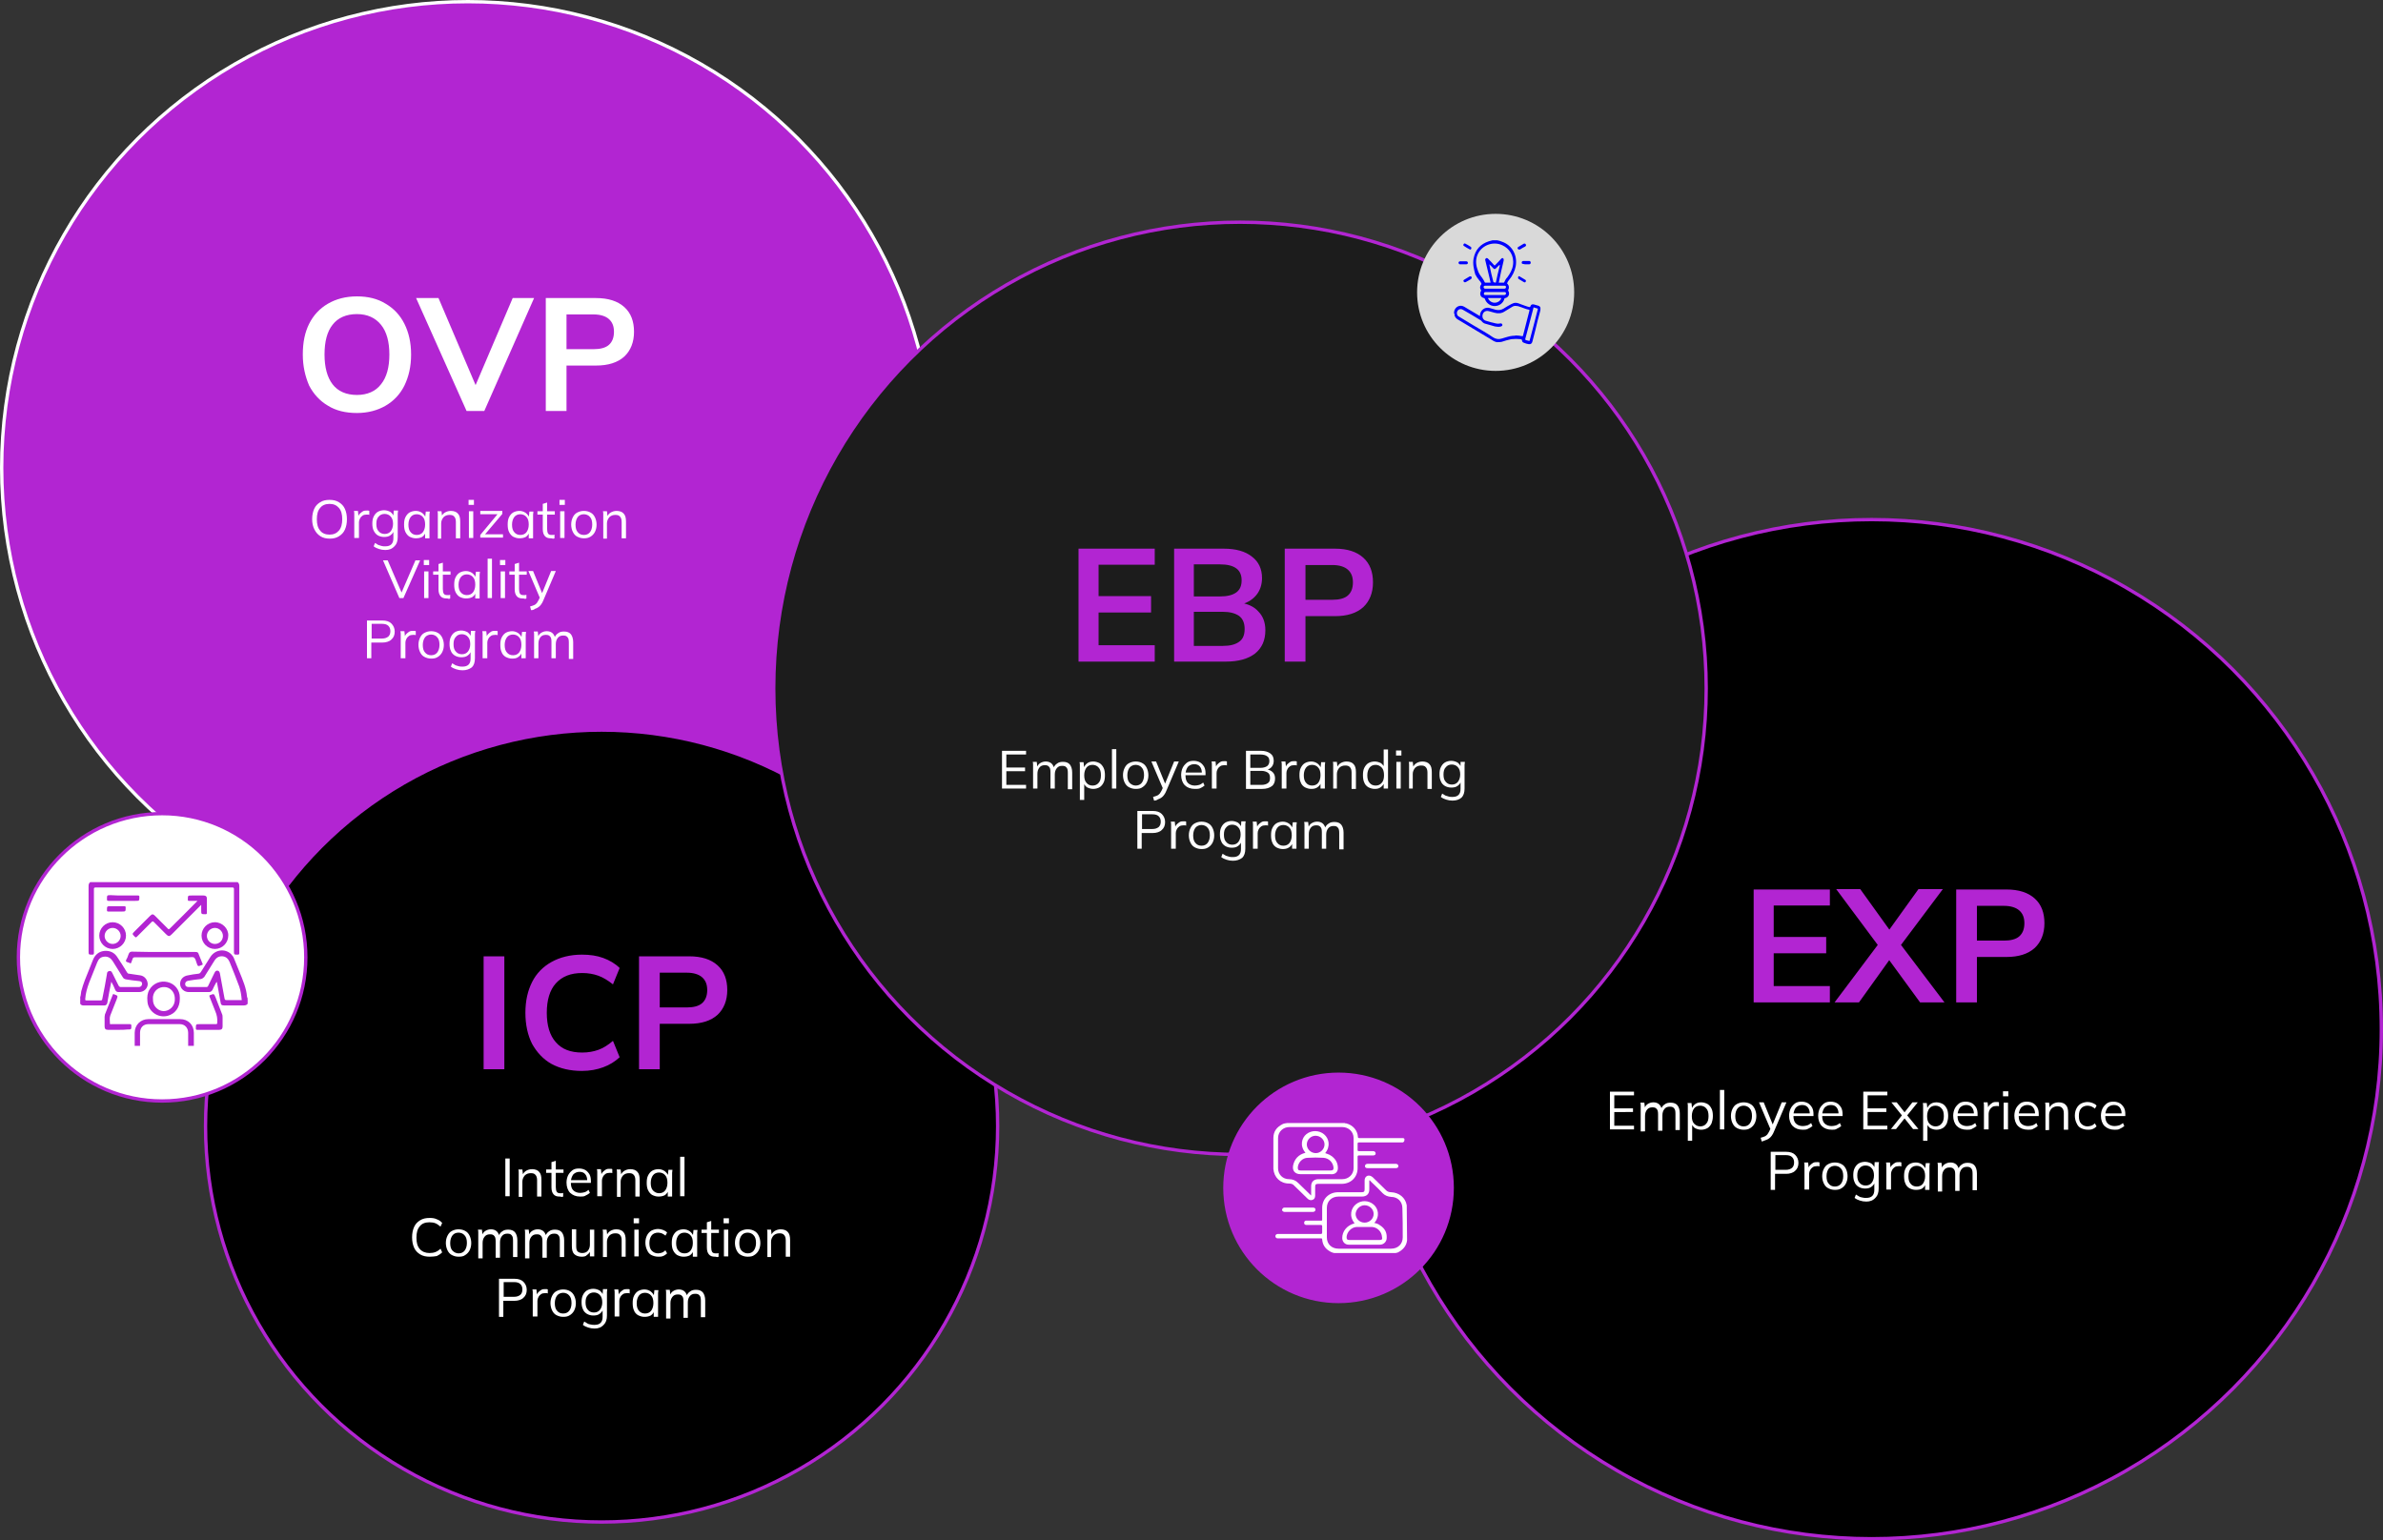 <?xml version="1.0" encoding="utf-8"?>
<!-- Generator: Adobe Illustrator 19.0.0, SVG Export Plug-In . SVG Version: 6.00 Build 0)  -->
<svg version="1.1" id="Layer_1" xmlns="http://www.w3.org/2000/svg" xmlns:xlink="http://www.w3.org/1999/xlink" x="0px" y="0px"
	 viewBox="282 -205 713 461" style="enable-background:new 282 -205 713 461;" xml:space="preserve">
<rect x="282" y="-205" width="713" height="461" fill="#333333" stroke="none"/>
<style type="text/css">
	.st0{stroke:#B225D2;}
	.st1{fill:#B225D2;}
	.st2{fill:#FFFFFF;}
	.st3{fill:#B225D2;stroke:#FFFFFF;}
	.st4{fill:#1C1C1C;stroke:#B225D2;}
	.st5{fill:#D9D9D9;}
	.st6{clip-path:url(#SVGID_2_);}
	.st7{fill:#8080FE;}
	.st8{fill:#8A8AFE;}
	.st9{fill:#0000FE;}
	.st10{fill:#0101FE;}
	.st11{fill:#FFFFFF;stroke:#B225D2;}
	.st12{clip-path:url(#SVGID_4_);}
	.st13{fill:#B225D2;stroke:#B225D2;}
	.st14{clip-path:url(#SVGID_6_);}
</style>
<g>
	<circle class="st0" cx="842" cy="103" r="152.5"/>
	<path class="st1" d="M806.7,95V61.2h22.8V66h-16.8v9.4h15.7v4.9h-15.7v9.8h16.8V95H806.7z M830.9,95l13.9-18.5v2.6l-13.4-18h7.2
		l9.7,13.5h-2l9.7-13.5h7.3l-13.5,18v-2.6l14,18.5h-7.3l-10.3-14.1h2.1L838.2,95H830.9z M867.3,95V61.2h15c3.7,0,6.5,0.9,8.5,2.7
		c2,1.8,2.9,4.3,2.9,7.4c0,3.1-1,5.6-2.9,7.4c-2,1.8-4.8,2.7-8.5,2.7h-8.8V95H867.3z M873.5,76.5h8.1c2,0,3.6-0.4,4.6-1.3
		c1-0.9,1.5-2.2,1.5-3.9s-0.5-2.9-1.5-3.8c-1-0.9-2.6-1.4-4.6-1.4h-8.1V76.5z"/>
	<path class="st2" d="M763.7,133v-11.3h7.2v1.1H765v3.9h5.6v1.1H765v4.1h5.9v1.1H763.7z M772.9,133v-6.2c0-0.3,0-0.6,0-0.9
		c0-0.3,0-0.6-0.1-0.9h1.2l0.2,1.8H774c0.2-0.6,0.5-1.1,1-1.4c0.5-0.3,1-0.5,1.7-0.5c0.7,0,1.2,0.2,1.6,0.5c0.4,0.3,0.7,0.8,0.9,1.5
		H779c0.2-0.6,0.6-1.1,1.1-1.4c0.5-0.4,1.1-0.5,1.8-0.5c0.9,0,1.6,0.3,2,0.8c0.4,0.5,0.7,1.3,0.7,2.4v5h-1.3v-4.9
		c0-0.8-0.1-1.3-0.4-1.6c-0.3-0.4-0.7-0.5-1.3-0.5c-0.7,0-1.2,0.2-1.6,0.7c-0.4,0.5-0.6,1.1-0.6,1.9v4.6h-1.3v-4.9
		c0-0.8-0.1-1.3-0.4-1.6c-0.3-0.4-0.7-0.5-1.3-0.5c-0.7,0-1.2,0.2-1.6,0.7c-0.4,0.5-0.6,1.1-0.6,1.9v4.6H772.9z M787,136.5v-9.6
		c0-0.3,0-0.6,0-0.9c0-0.3,0-0.6-0.1-0.9h1.2l0.2,1.9h-0.2c0.2-0.6,0.5-1.1,1-1.5c0.5-0.4,1.1-0.6,1.9-0.6c0.7,0,1.3,0.2,1.9,0.5
		c0.5,0.3,0.9,0.8,1.2,1.4c0.3,0.6,0.4,1.4,0.4,2.2c0,0.9-0.2,1.6-0.4,2.2c-0.3,0.6-0.7,1.1-1.2,1.4c-0.5,0.3-1.2,0.5-1.9,0.5
		c-0.7,0-1.3-0.2-1.9-0.5c-0.5-0.4-0.9-0.9-1-1.5h0.2v5.3H787z M790.7,132.1c0.8,0,1.4-0.3,1.8-0.8c0.5-0.5,0.7-1.3,0.7-2.3
		c0-1-0.2-1.8-0.7-2.3c-0.4-0.5-1.1-0.8-1.8-0.8c-0.8,0-1.4,0.3-1.8,0.8c-0.4,0.5-0.7,1.3-0.7,2.3c0,1,0.2,1.8,0.7,2.3
		C789.4,131.8,790,132.1,790.7,132.1z M796.6,133v-11.8h1.3V133H796.6z M803.7,133.1c-0.8,0-1.4-0.2-2-0.5c-0.6-0.3-1-0.8-1.3-1.4
		c-0.3-0.6-0.5-1.4-0.5-2.2c0-0.9,0.2-1.6,0.5-2.2c0.3-0.6,0.7-1.1,1.3-1.4c0.6-0.3,1.2-0.5,2-0.5c0.8,0,1.5,0.2,2,0.5
		c0.6,0.3,1,0.8,1.3,1.4c0.3,0.6,0.5,1.4,0.5,2.2c0,0.9-0.2,1.6-0.5,2.2c-0.3,0.6-0.8,1.1-1.3,1.4
		C805.1,133,804.5,133.1,803.7,133.1z M803.7,132.1c0.8,0,1.4-0.3,1.8-0.8c0.4-0.5,0.7-1.3,0.7-2.3c0-1-0.2-1.8-0.7-2.3
		c-0.4-0.5-1.1-0.8-1.8-0.8s-1.4,0.3-1.8,0.8c-0.4,0.5-0.7,1.3-0.7,2.3c0,1,0.2,1.8,0.7,2.3C802.3,131.8,802.9,132.1,803.7,132.1z
		 M809.1,136.6l-0.3-1.1c0.5-0.1,0.9-0.3,1.2-0.4c0.3-0.1,0.6-0.4,0.8-0.6c0.2-0.3,0.4-0.6,0.6-1l0.4-0.9l0,0.5l-3.5-8.2h1.4
		l2.9,7.1h-0.4l2.9-7.1h1.4l-3.7,8.7c-0.2,0.5-0.4,0.9-0.7,1.3c-0.3,0.4-0.5,0.6-0.8,0.8c-0.3,0.2-0.6,0.4-1,0.5
		S809.5,136.6,809.1,136.6z M821.4,133.1c-1.3,0-2.3-0.4-3-1.1c-0.7-0.7-1.1-1.8-1.1-3.1c0-0.8,0.2-1.6,0.5-2.2
		c0.3-0.6,0.8-1.1,1.3-1.5c0.6-0.4,1.2-0.5,2-0.5c0.7,0,1.4,0.2,1.9,0.5s0.9,0.8,1.2,1.3c0.3,0.6,0.4,1.2,0.4,2v0.5h-6.2v-0.8h5.4
		l-0.3,0.2c0-0.9-0.2-1.5-0.6-2c-0.4-0.5-1-0.7-1.7-0.7c-0.8,0-1.4,0.3-1.9,0.8c-0.4,0.6-0.7,1.3-0.7,2.3v0.1c0,1,0.2,1.8,0.7,2.3
		c0.5,0.5,1.2,0.8,2.1,0.8c0.5,0,0.9-0.1,1.3-0.2c0.4-0.1,0.8-0.4,1.2-0.7l0.4,0.9c-0.4,0.3-0.8,0.6-1.3,0.8
		C822.5,133.1,822,133.1,821.4,133.1z M830.1,133.1c-1.3,0-2.3-0.4-3-1.1c-0.7-0.7-1.1-1.8-1.1-3.1c0-0.8,0.2-1.6,0.5-2.2
		c0.3-0.6,0.8-1.1,1.3-1.5c0.6-0.4,1.2-0.5,2-0.5c0.7,0,1.4,0.2,1.9,0.5s0.9,0.8,1.2,1.3c0.3,0.6,0.4,1.2,0.4,2v0.5H827v-0.8h5.4
		l-0.3,0.2c0-0.9-0.2-1.5-0.6-2c-0.4-0.5-1-0.7-1.7-0.7c-0.8,0-1.4,0.3-1.9,0.8c-0.4,0.6-0.7,1.3-0.7,2.3v0.1c0,1,0.2,1.8,0.7,2.3
		c0.5,0.5,1.2,0.8,2.1,0.8c0.5,0,0.9-0.1,1.3-0.2c0.4-0.1,0.8-0.4,1.2-0.7l0.4,0.9c-0.4,0.3-0.8,0.6-1.3,0.8
		C831.2,133.1,830.7,133.1,830.1,133.1z M839.5,133v-11.3h7.2v1.1h-5.9v3.9h5.6v1.1h-5.6v4.1h5.9v1.1H839.5z M847.7,133l3.6-4.5v0.6
		l-3.4-4.2h1.6l2.6,3.3h-0.5l2.6-3.3h1.6l-3.4,4.2v-0.6l3.6,4.4h-1.6l-2.8-3.5h0.5l-2.8,3.5H847.7z M857.4,136.5v-9.6
		c0-0.3,0-0.6,0-0.9c0-0.3,0-0.6-0.1-0.9h1.2l0.2,1.9h-0.2c0.2-0.6,0.5-1.1,1-1.5c0.5-0.4,1.1-0.6,1.9-0.6c0.7,0,1.3,0.2,1.9,0.5
		c0.5,0.3,0.9,0.8,1.2,1.4c0.3,0.6,0.4,1.4,0.4,2.2c0,0.9-0.2,1.6-0.4,2.2c-0.3,0.6-0.7,1.1-1.2,1.4c-0.5,0.3-1.2,0.5-1.9,0.5
		c-0.7,0-1.3-0.2-1.9-0.5c-0.5-0.4-0.9-0.9-1-1.5h0.2v5.3H857.4z M861.1,132.1c0.8,0,1.4-0.3,1.8-0.8c0.5-0.5,0.7-1.3,0.7-2.3
		c0-1-0.2-1.8-0.7-2.3c-0.4-0.5-1.1-0.8-1.8-0.8c-0.8,0-1.4,0.3-1.8,0.8c-0.4,0.5-0.7,1.3-0.7,2.3c0,1,0.2,1.8,0.7,2.3
		C859.8,131.8,860.4,132.1,861.1,132.1z M870.5,133.1c-1.3,0-2.3-0.4-3-1.1c-0.7-0.7-1.1-1.8-1.1-3.1c0-0.8,0.2-1.6,0.5-2.2
		c0.3-0.6,0.8-1.1,1.3-1.5c0.6-0.4,1.2-0.5,2-0.5c0.7,0,1.4,0.2,1.9,0.5c0.5,0.3,0.9,0.8,1.2,1.3c0.3,0.6,0.4,1.2,0.4,2v0.5h-6.2
		v-0.8h5.4l-0.3,0.2c0-0.9-0.2-1.5-0.6-2c-0.4-0.5-1-0.7-1.7-0.7c-0.8,0-1.4,0.3-1.9,0.8c-0.4,0.6-0.7,1.3-0.7,2.3v0.1
		c0,1,0.2,1.8,0.7,2.3c0.5,0.5,1.2,0.8,2.1,0.8c0.5,0,0.9-0.1,1.3-0.2c0.4-0.1,0.8-0.4,1.2-0.7l0.4,0.9c-0.4,0.3-0.8,0.6-1.3,0.8
		C871.7,133.1,871.1,133.1,870.5,133.1z M875.6,133v-6.1c0-0.3,0-0.6,0-1c0-0.3,0-0.7-0.1-1h1.2l0.2,2l-0.2,0
		c0.1-0.5,0.3-0.9,0.6-1.2c0.3-0.3,0.6-0.5,0.9-0.7c0.4-0.2,0.7-0.2,1.1-0.2c0.2,0,0.3,0,0.4,0c0.1,0,0.2,0,0.4,0.1l0,1.2
		c-0.2-0.1-0.3-0.1-0.4-0.1c-0.1,0-0.3,0-0.4,0c-0.5,0-0.9,0.1-1.2,0.3c-0.3,0.2-0.6,0.5-0.8,0.9c-0.2,0.4-0.3,0.7-0.3,1.1v4.7
		H875.6z M881.5,133v-8h1.3v8H881.5z M881.3,123.1v-1.5h1.6v1.5H881.3z M888.8,133.1c-1.3,0-2.3-0.4-3-1.1c-0.7-0.7-1.1-1.8-1.1-3.1
		c0-0.8,0.2-1.6,0.5-2.2c0.3-0.6,0.8-1.1,1.3-1.5c0.6-0.4,1.2-0.5,2-0.5c0.7,0,1.4,0.2,1.9,0.5c0.5,0.3,0.9,0.8,1.2,1.3
		c0.3,0.6,0.4,1.2,0.4,2v0.5h-6.2v-0.8h5.4l-0.3,0.2c0-0.9-0.2-1.5-0.6-2c-0.4-0.5-1-0.7-1.7-0.7c-0.8,0-1.4,0.3-1.9,0.8
		c-0.4,0.6-0.7,1.3-0.7,2.3v0.1c0,1,0.2,1.8,0.7,2.3c0.5,0.5,1.2,0.8,2.1,0.8c0.5,0,0.9-0.1,1.3-0.2c0.4-0.1,0.8-0.4,1.2-0.7
		l0.4,0.9c-0.4,0.3-0.8,0.6-1.3,0.8C890,133.1,889.4,133.1,888.8,133.1z M894,133v-6.2c0-0.3,0-0.6,0-0.9c0-0.3,0-0.6-0.1-0.9h1.2
		l0.2,1.8h-0.2c0.2-0.6,0.6-1.1,1.1-1.4c0.5-0.3,1.1-0.5,1.8-0.5c0.9,0,1.7,0.3,2.1,0.8c0.5,0.5,0.7,1.3,0.7,2.4v5h-1.3v-4.9
		c0-0.8-0.2-1.3-0.5-1.6c-0.3-0.4-0.8-0.5-1.4-0.5c-0.7,0-1.3,0.2-1.8,0.7c-0.4,0.5-0.7,1.1-0.7,1.8v4.6H894z M906.7,133.1
		c-0.8,0-1.5-0.2-2.1-0.5c-0.6-0.3-1-0.8-1.3-1.5c-0.3-0.6-0.5-1.4-0.5-2.2c0-0.9,0.2-1.6,0.5-2.2c0.3-0.6,0.8-1.1,1.3-1.4
		c0.6-0.3,1.3-0.5,2-0.5c0.5,0,1,0.1,1.5,0.3c0.5,0.2,0.9,0.4,1.2,0.8l-0.5,0.9c-0.3-0.3-0.7-0.5-1.1-0.7c-0.4-0.1-0.7-0.2-1.1-0.2
		c-0.8,0-1.5,0.3-1.9,0.8c-0.5,0.5-0.7,1.3-0.7,2.3c0,1,0.2,1.8,0.7,2.3c0.5,0.5,1.1,0.8,1.9,0.8c0.4,0,0.7-0.1,1.1-0.2
		c0.4-0.1,0.7-0.4,1.1-0.7l0.5,0.9c-0.3,0.3-0.7,0.6-1.2,0.8C907.7,133.1,907.2,133.1,906.7,133.1z M914.7,133.1
		c-1.3,0-2.2-0.4-3-1.1c-0.7-0.7-1.1-1.8-1.1-3.1c0-0.8,0.2-1.6,0.5-2.2c0.3-0.6,0.8-1.1,1.3-1.5c0.6-0.4,1.2-0.5,2-0.5
		c0.7,0,1.4,0.2,1.9,0.5c0.5,0.3,0.9,0.8,1.2,1.3c0.3,0.6,0.4,1.2,0.4,2v0.5h-6.2v-0.8h5.4l-0.3,0.2c0-0.9-0.2-1.5-0.6-2
		c-0.4-0.5-1-0.7-1.7-0.7c-0.8,0-1.4,0.3-1.9,0.8c-0.4,0.6-0.7,1.3-0.7,2.3v0.1c0,1,0.2,1.8,0.7,2.3c0.5,0.5,1.2,0.8,2.1,0.8
		c0.5,0,0.9-0.1,1.3-0.2c0.4-0.1,0.8-0.4,1.2-0.7l0.4,0.9c-0.4,0.3-0.8,0.6-1.3,0.8C915.9,133.1,915.3,133.1,914.7,133.1z
		 M811.8,151v-11.3h4.6c1.2,0,2.1,0.3,2.7,0.9c0.6,0.6,1,1.4,1,2.4c0,1-0.3,1.8-1,2.4c-0.6,0.6-1.6,0.9-2.7,0.9h-3.3v4.8H811.8z
		 M813.2,145.1h3.1c0.8,0,1.4-0.2,1.9-0.6c0.4-0.4,0.6-0.9,0.6-1.6c0-0.7-0.2-1.2-0.6-1.6c-0.4-0.4-1-0.6-1.9-0.6h-3.1V145.1z
		 M821.9,151v-6.1c0-0.3,0-0.6,0-1c0-0.3,0-0.7-0.1-1h1.2l0.2,2l-0.2,0c0.1-0.5,0.3-0.9,0.6-1.2c0.3-0.3,0.6-0.5,0.9-0.7
		c0.4-0.2,0.7-0.2,1.1-0.2c0.2,0,0.3,0,0.4,0c0.1,0,0.2,0,0.4,0.1l0,1.2c-0.2-0.1-0.3-0.1-0.4-0.1c-0.1,0-0.3,0-0.4,0
		c-0.5,0-0.9,0.1-1.2,0.3c-0.3,0.2-0.6,0.5-0.8,0.9c-0.2,0.4-0.3,0.7-0.3,1.1v4.7H821.9z M831,151.1c-0.8,0-1.4-0.2-2-0.5
		c-0.6-0.3-1-0.8-1.3-1.4c-0.3-0.6-0.5-1.4-0.5-2.2c0-0.9,0.2-1.6,0.5-2.2c0.3-0.6,0.7-1.1,1.3-1.4c0.6-0.3,1.2-0.5,2-0.5
		c0.8,0,1.5,0.2,2,0.5c0.6,0.3,1,0.8,1.3,1.4c0.3,0.6,0.5,1.4,0.5,2.2c0,0.9-0.2,1.6-0.5,2.2c-0.3,0.6-0.8,1.1-1.3,1.4
		C832.4,151,831.8,151.1,831,151.1z M831,150.1c0.8,0,1.4-0.3,1.8-0.8c0.4-0.5,0.7-1.3,0.7-2.3c0-1-0.2-1.8-0.7-2.3
		c-0.4-0.5-1.1-0.8-1.8-0.8s-1.4,0.3-1.8,0.8c-0.4,0.5-0.7,1.3-0.7,2.3c0,1,0.2,1.8,0.7,2.3C829.6,149.8,830.2,150.1,831,150.1z
		 M840.4,154.6c-0.7,0-1.3-0.1-1.9-0.3c-0.6-0.2-1.1-0.4-1.6-0.8l0.4-1c0.3,0.2,0.7,0.4,1,0.6s0.7,0.2,1,0.3
		c0.3,0.1,0.7,0.1,1.1,0.1c0.8,0,1.4-0.2,1.8-0.6c0.4-0.4,0.6-1,0.6-1.8v-2.4h0.2c-0.2,0.6-0.5,1.1-1.1,1.5
		c-0.5,0.4-1.2,0.5-1.9,0.5c-0.7,0-1.4-0.2-1.9-0.5c-0.5-0.3-1-0.8-1.2-1.4c-0.3-0.6-0.4-1.3-0.4-2.1c0-0.8,0.1-1.5,0.4-2.1
		c0.3-0.6,0.7-1.1,1.2-1.4c0.5-0.3,1.2-0.5,1.9-0.5c0.7,0,1.3,0.2,1.9,0.5c0.5,0.4,0.9,0.9,1.1,1.5l-0.2-0.2l0.1-1.7h1.3
		c0,0.3-0.1,0.6-0.1,0.9c0,0.3,0,0.6,0,0.9v6.1c0,1.2-0.3,2.1-0.9,2.7C842.4,154.3,841.5,154.6,840.4,154.6z M840.2,149.8
		c0.8,0,1.4-0.3,1.8-0.8c0.4-0.5,0.7-1.3,0.7-2.2c0-0.9-0.2-1.7-0.7-2.2c-0.4-0.5-1.1-0.8-1.8-0.8c-0.8,0-1.4,0.3-1.8,0.8
		c-0.5,0.5-0.7,1.2-0.7,2.2c0,0.9,0.2,1.7,0.7,2.2C838.8,149.5,839.4,149.8,840.2,149.8z M846.4,151v-6.1c0-0.3,0-0.6,0-1
		c0-0.3,0-0.7-0.1-1h1.2l0.2,2l-0.2,0c0.1-0.5,0.3-0.9,0.6-1.2c0.3-0.3,0.6-0.5,0.9-0.7c0.4-0.2,0.7-0.2,1.1-0.2c0.2,0,0.3,0,0.4,0
		c0.1,0,0.2,0,0.4,0.1l0,1.2c-0.2-0.1-0.3-0.1-0.4-0.1c-0.1,0-0.3,0-0.4,0c-0.5,0-0.9,0.1-1.2,0.3c-0.3,0.2-0.6,0.5-0.8,0.9
		c-0.2,0.4-0.3,0.7-0.3,1.1v4.7H846.4z M855.2,151.1c-0.7,0-1.3-0.2-1.9-0.5c-0.5-0.3-1-0.8-1.2-1.4c-0.3-0.6-0.4-1.4-0.4-2.2
		c0-0.9,0.1-1.6,0.4-2.2c0.3-0.6,0.7-1.1,1.2-1.4c0.5-0.3,1.2-0.5,1.9-0.5c0.7,0,1.3,0.2,1.9,0.6c0.5,0.4,0.9,0.9,1.1,1.5H858
		l0.2-1.9h1.2c0,0.3-0.1,0.6-0.1,0.9c0,0.3,0,0.6,0,0.9v6.2H858v-1.9h0.2c-0.2,0.6-0.5,1.1-1.1,1.5C856.6,151,856,151.1,855.2,151.1
		z M855.5,150.1c0.8,0,1.4-0.3,1.8-0.8c0.4-0.5,0.7-1.3,0.7-2.3c0-1-0.2-1.8-0.7-2.3c-0.4-0.5-1.1-0.8-1.8-0.8
		c-0.8,0-1.4,0.3-1.8,0.8c-0.4,0.5-0.7,1.3-0.7,2.3c0,1,0.2,1.8,0.7,2.3C854.1,149.8,854.7,150.1,855.5,150.1z M861.8,151v-6.2
		c0-0.3,0-0.6,0-0.9c0-0.3,0-0.6-0.1-0.9h1.2l0.2,1.8h-0.2c0.2-0.6,0.5-1.1,1-1.4c0.5-0.3,1-0.5,1.7-0.5c0.7,0,1.2,0.2,1.6,0.5
		c0.4,0.3,0.7,0.8,0.9,1.5h-0.2c0.2-0.6,0.6-1.1,1.1-1.4c0.5-0.4,1.1-0.5,1.8-0.5c0.9,0,1.6,0.3,2,0.8c0.4,0.5,0.7,1.3,0.7,2.4v5
		h-1.3v-4.9c0-0.8-0.1-1.3-0.4-1.6c-0.3-0.4-0.7-0.5-1.3-0.5c-0.7,0-1.2,0.2-1.6,0.7c-0.4,0.5-0.6,1.1-0.6,1.9v4.6h-1.3v-4.9
		c0-0.8-0.1-1.3-0.4-1.6c-0.3-0.4-0.7-0.5-1.3-0.5c-0.7,0-1.2,0.2-1.6,0.7c-0.4,0.5-0.6,1.1-0.6,1.9v4.6H861.8z"/>
</g>
<g>
	<circle class="st3" cx="422" cy="-65" r="139.5"/>
	<path class="st2" d="M372.6-98.9c0-3.6,0.6-6.6,1.9-9.2c1.3-2.6,3.2-4.6,5.6-6c2.4-1.4,5.3-2.2,8.7-2.2c3.3,0,6.2,0.7,8.6,2.2
		c2.4,1.4,4.3,3.4,5.6,6c1.3,2.6,2,5.6,2,9.2c0,3.6-0.7,6.6-2,9.3c-1.3,2.6-3.2,4.6-5.6,6s-5.3,2.2-8.6,2.2c-3.4,0-6.3-0.7-8.7-2.2
		c-2.4-1.4-4.3-3.5-5.6-6C373.3-92.4,372.6-95.4,372.6-98.9z M379.1-98.9c0,3.8,0.8,6.8,2.4,8.9c1.6,2.1,4.1,3.2,7.3,3.2
		c3.1,0,5.6-1.1,7.2-3.2c1.7-2.1,2.5-5.1,2.5-8.9c0-3.8-0.8-6.8-2.5-8.9c-1.7-2.1-4.1-3.2-7.2-3.2c-3.2,0-5.7,1.1-7.3,3.2
		C379.9-105.8,379.1-102.8,379.1-98.9z M421.6-82l-15.1-33.8h6.7l12.1,28.4h-2l12.1-28.4h6.4L426.9-82H421.6z M445.3-82v-33.8h15
		c3.7,0,6.5,0.9,8.5,2.7c2,1.8,2.9,4.3,2.9,7.4c0,3.1-1,5.6-2.9,7.4c-2,1.8-4.8,2.7-8.5,2.7h-8.8V-82H445.3z M451.5-100.5h8.1
		c2,0,3.6-0.4,4.6-1.3c1-0.9,1.5-2.2,1.5-3.9s-0.5-2.9-1.5-3.8c-1-0.9-2.6-1.4-4.6-1.4h-8.1V-100.5z"/>
	<path class="st2" d="M375.4-49.6c0-1.2,0.2-2.2,0.6-3.1c0.4-0.9,1-1.5,1.8-2c0.8-0.5,1.7-0.7,2.8-0.7c1.1,0,2,0.2,2.8,0.7
		c0.8,0.5,1.4,1.1,1.8,2c0.4,0.9,0.6,1.9,0.6,3.1c0,1.2-0.2,2.2-0.6,3.1c-0.4,0.9-1,1.5-1.8,2c-0.8,0.5-1.7,0.7-2.7,0.7
		c-1.1,0-2-0.2-2.8-0.7c-0.8-0.5-1.4-1.2-1.8-2C375.6-47.4,375.4-48.5,375.4-49.6z M376.8-49.6c0,1.5,0.3,2.6,1,3.4
		c0.6,0.8,1.6,1.2,2.8,1.2c1.2,0,2.1-0.4,2.8-1.2c0.7-0.8,1-2,1-3.4c0-1.5-0.3-2.6-1-3.4c-0.7-0.8-1.6-1.2-2.8-1.2
		c-1.2,0-2.2,0.4-2.8,1.2C377.1-52.2,376.8-51.1,376.8-49.6z M388-44v-6.1c0-0.3,0-0.6,0-1c0-0.3,0-0.7-0.1-1h1.2l0.2,2l-0.2,0
		c0.1-0.5,0.3-0.9,0.6-1.2c0.3-0.3,0.6-0.5,0.9-0.7c0.4-0.2,0.7-0.2,1.1-0.2c0.2,0,0.3,0,0.4,0c0.1,0,0.2,0,0.4,0.1l0,1.2
		c-0.2-0.1-0.3-0.1-0.4-0.1c-0.1,0-0.3,0-0.4,0c-0.5,0-0.9,0.1-1.2,0.3c-0.3,0.2-0.6,0.5-0.8,0.9c-0.2,0.4-0.3,0.7-0.3,1.1v4.7H388z
		 M397.3-40.4c-0.7,0-1.3-0.1-1.9-0.3c-0.6-0.2-1.1-0.4-1.6-0.8l0.4-1c0.3,0.2,0.7,0.4,1,0.6c0.3,0.1,0.7,0.2,1,0.3
		c0.3,0.1,0.7,0.1,1.1,0.1c0.8,0,1.4-0.2,1.8-0.6c0.4-0.4,0.6-1,0.6-1.8v-2.4h0.2c-0.2,0.6-0.5,1.1-1.1,1.5
		c-0.5,0.4-1.2,0.5-1.9,0.5c-0.7,0-1.4-0.2-1.9-0.5c-0.5-0.3-0.9-0.8-1.2-1.4c-0.3-0.6-0.4-1.3-0.4-2.1c0-0.8,0.1-1.5,0.4-2.1
		c0.3-0.6,0.7-1.1,1.2-1.4c0.5-0.3,1.2-0.5,1.9-0.5c0.7,0,1.3,0.2,1.9,0.5c0.5,0.4,0.9,0.9,1.1,1.5l-0.2-0.2l0.1-1.7h1.3
		c0,0.3-0.1,0.6-0.1,0.9c0,0.3,0,0.6,0,0.9v6.1c0,1.2-0.3,2.1-0.9,2.7C399.3-40.7,398.4-40.4,397.3-40.4z M397.1-45.2
		c0.8,0,1.4-0.3,1.8-0.8c0.4-0.5,0.7-1.3,0.7-2.2s-0.2-1.7-0.7-2.2c-0.4-0.5-1.1-0.8-1.8-0.8c-0.8,0-1.4,0.3-1.8,0.8
		c-0.5,0.5-0.7,1.2-0.7,2.2s0.2,1.7,0.7,2.2C395.7-45.5,396.3-45.2,397.1-45.2z M406.4-43.9c-0.7,0-1.3-0.2-1.9-0.5
		c-0.5-0.3-0.9-0.8-1.2-1.4c-0.3-0.6-0.4-1.4-0.4-2.2c0-0.9,0.1-1.6,0.4-2.2c0.3-0.6,0.7-1.1,1.2-1.4c0.5-0.3,1.2-0.5,1.9-0.5
		c0.7,0,1.3,0.2,1.9,0.6c0.5,0.4,0.9,0.9,1.1,1.5h-0.2l0.2-1.9h1.2c0,0.3-0.1,0.6-0.1,0.9c0,0.3,0,0.6,0,0.9v6.2h-1.3v-1.9h0.2
		c-0.2,0.6-0.5,1.1-1.1,1.5C407.7-44,407.1-43.9,406.4-43.9z M406.7-44.9c0.8,0,1.4-0.3,1.8-0.8c0.4-0.5,0.7-1.3,0.7-2.3
		c0-1-0.2-1.8-0.7-2.3c-0.4-0.5-1.1-0.8-1.8-0.8c-0.8,0-1.4,0.3-1.8,0.8c-0.4,0.5-0.7,1.3-0.7,2.3c0,1,0.2,1.8,0.7,2.3
		C405.3-45.2,405.9-44.9,406.7-44.9z M413-44v-6.2c0-0.3,0-0.6,0-0.9c0-0.3,0-0.6-0.1-0.9h1.2l0.2,1.8H414c0.2-0.6,0.6-1.1,1.1-1.4
		c0.5-0.3,1.1-0.5,1.8-0.5c0.9,0,1.7,0.3,2.1,0.8c0.5,0.5,0.7,1.3,0.7,2.4v5h-1.3v-4.9c0-0.8-0.2-1.3-0.5-1.6
		c-0.3-0.4-0.8-0.5-1.4-0.5c-0.7,0-1.3,0.2-1.8,0.7c-0.4,0.5-0.7,1.1-0.7,1.8v4.6H413z M422.3-44v-8h1.3v8H422.3z M422.2-53.9v-1.5
		h1.6v1.5H422.2z M425.7-44v-0.9l5.4-6.5l0,0.3h-5.4v-1h6.6v0.9l-5.5,6.5l0-0.4h5.7v1H425.7z M437.4-43.9c-0.7,0-1.3-0.2-1.9-0.5
		c-0.5-0.3-0.9-0.8-1.2-1.4c-0.3-0.6-0.4-1.4-0.4-2.2c0-0.9,0.1-1.6,0.4-2.2c0.3-0.6,0.7-1.1,1.2-1.4c0.5-0.3,1.2-0.5,1.9-0.5
		c0.7,0,1.3,0.2,1.9,0.6c0.5,0.4,0.9,0.9,1.1,1.5h-0.2l0.2-1.9h1.2c0,0.3-0.1,0.6-0.1,0.9c0,0.3,0,0.6,0,0.9v6.2h-1.3v-1.9h0.2
		c-0.2,0.6-0.5,1.1-1.1,1.5C438.7-44,438.1-43.9,437.4-43.9z M437.7-44.9c0.8,0,1.4-0.3,1.8-0.8c0.4-0.5,0.7-1.3,0.7-2.3
		c0-1-0.2-1.8-0.7-2.3c-0.4-0.5-1.1-0.8-1.8-0.8c-0.8,0-1.4,0.3-1.8,0.8c-0.4,0.5-0.7,1.3-0.7,2.3c0,1,0.2,1.8,0.7,2.3
		C436.3-45.2,436.9-44.9,437.7-44.9z M446.8-43.9c-0.8,0-1.4-0.2-1.8-0.7c-0.4-0.5-0.6-1.1-0.6-2.1V-51h-1.6v-1h1.6v-2.2l1.3-0.4
		v2.6h2.3v1h-2.3v4.3c0,0.6,0.1,1.1,0.3,1.4c0.2,0.3,0.6,0.4,1,0.4c0.2,0,0.4,0,0.5,0c0.2,0,0.3-0.1,0.4-0.1v1.1
		c-0.1,0.1-0.3,0.1-0.5,0.1C447.2-43.9,447-43.9,446.8-43.9z M449.6-44v-8h1.3v8H449.6z M449.4-53.9v-1.5h1.6v1.5H449.4z
		 M456.7-43.9c-0.8,0-1.4-0.2-2-0.5c-0.6-0.3-1-0.8-1.3-1.4c-0.3-0.6-0.5-1.4-0.5-2.2c0-0.9,0.2-1.6,0.5-2.2
		c0.3-0.6,0.7-1.1,1.3-1.4c0.6-0.3,1.2-0.5,2-0.5c0.8,0,1.5,0.2,2,0.5c0.6,0.3,1,0.8,1.3,1.4c0.3,0.6,0.5,1.4,0.5,2.2
		c0,0.9-0.2,1.6-0.5,2.2c-0.3,0.6-0.8,1.1-1.3,1.4C458.1-44,457.4-43.9,456.7-43.9z M456.7-44.9c0.8,0,1.4-0.3,1.8-0.8
		c0.4-0.5,0.7-1.3,0.7-2.3c0-1-0.2-1.8-0.7-2.3c-0.4-0.5-1.1-0.8-1.8-0.8c-0.8,0-1.4,0.3-1.8,0.8c-0.4,0.5-0.7,1.3-0.7,2.3
		c0,1,0.2,1.8,0.7,2.3C455.3-45.2,455.9-44.9,456.7-44.9z M462.5-44v-6.2c0-0.3,0-0.6,0-0.9c0-0.3,0-0.6-0.1-0.9h1.2l0.2,1.8h-0.2
		c0.2-0.6,0.6-1.1,1.1-1.4c0.5-0.3,1.1-0.5,1.8-0.5c0.9,0,1.7,0.3,2.1,0.8c0.5,0.5,0.7,1.3,0.7,2.4v5h-1.3v-4.9
		c0-0.8-0.2-1.3-0.5-1.6c-0.3-0.4-0.8-0.5-1.4-0.5c-0.7,0-1.3,0.2-1.8,0.7c-0.4,0.5-0.7,1.1-0.7,1.8v4.6H462.5z M401.5-26l-4.9-11.3
		h1.4l4.4,10.2h-0.5l4.4-10.2h1.4L402.7-26H401.5z M408.9-26v-8h1.3v8H408.9z M408.8-35.9v-1.5h1.6v1.5H408.8z M415.6-25.9
		c-0.8,0-1.4-0.2-1.8-0.7c-0.4-0.5-0.6-1.1-0.6-2.1V-33h-1.6v-1h1.6v-2.2l1.3-0.4v2.6h2.3v1h-2.3v4.3c0,0.6,0.1,1.1,0.3,1.4
		c0.2,0.3,0.6,0.4,1,0.4c0.2,0,0.4,0,0.5,0c0.2,0,0.3-0.1,0.4-0.1v1.1c-0.1,0.1-0.3,0.1-0.5,0.1C416-25.9,415.8-25.9,415.6-25.9z
		 M421.4-25.9c-0.7,0-1.3-0.2-1.9-0.5c-0.5-0.3-0.9-0.8-1.2-1.4c-0.3-0.6-0.4-1.4-0.4-2.2c0-0.9,0.1-1.6,0.4-2.2
		c0.3-0.6,0.7-1.1,1.2-1.4c0.5-0.3,1.2-0.5,1.9-0.5c0.7,0,1.3,0.2,1.9,0.6c0.5,0.4,0.9,0.9,1.1,1.5h-0.2l0.2-1.9h1.2
		c0,0.3-0.1,0.6-0.1,0.9c0,0.3,0,0.6,0,0.9v6.2h-1.3v-1.9h0.2c-0.2,0.6-0.5,1.1-1.1,1.5C422.7-26,422.1-25.9,421.4-25.9z
		 M421.7-26.9c0.8,0,1.4-0.3,1.8-0.8c0.4-0.5,0.7-1.3,0.7-2.3c0-1-0.2-1.8-0.7-2.3c-0.4-0.5-1.1-0.8-1.8-0.8c-0.8,0-1.4,0.3-1.8,0.8
		c-0.4,0.5-0.7,1.3-0.7,2.3c0,1,0.2,1.8,0.7,2.3C420.3-27.2,420.9-26.9,421.7-26.9z M427.9-26v-11.8h1.3V-26H427.9z M431.8-26v-8
		h1.3v8H431.8z M431.6-35.9v-1.5h1.6v1.5H431.6z M438.4-25.9c-0.8,0-1.4-0.2-1.8-0.7c-0.4-0.5-0.6-1.1-0.6-2.1V-33h-1.6v-1h1.6v-2.2
		l1.3-0.4v2.6h2.3v1h-2.3v4.3c0,0.6,0.1,1.1,0.3,1.4c0.2,0.3,0.6,0.4,1,0.4c0.2,0,0.4,0,0.5,0c0.2,0,0.3-0.1,0.4-0.1v1.1
		c-0.1,0.1-0.3,0.1-0.5,0.1C438.8-25.9,438.6-25.9,438.4-25.9z M440.9-22.4l-0.3-1.1c0.5-0.1,0.9-0.3,1.2-0.4
		c0.3-0.1,0.6-0.4,0.8-0.6c0.2-0.3,0.4-0.6,0.6-1l0.4-0.9l0,0.5l-3.5-8.2h1.4l2.9,7.1h-0.4l2.9-7.1h1.4l-3.7,8.7
		c-0.2,0.5-0.4,0.9-0.7,1.3c-0.3,0.4-0.5,0.6-0.8,0.8c-0.3,0.2-0.6,0.4-1,0.5C441.7-22.5,441.4-22.4,440.9-22.4z M391.8-8v-11.3h4.6
		c1.2,0,2.1,0.3,2.7,0.9c0.6,0.6,1,1.4,1,2.4c0,1-0.3,1.8-1,2.4c-0.6,0.6-1.6,0.9-2.7,0.9h-3.3V-8H391.8z M393.2-13.9h3.1
		c0.8,0,1.4-0.2,1.9-0.6c0.4-0.4,0.6-0.9,0.6-1.6c0-0.7-0.2-1.2-0.6-1.6c-0.4-0.4-1-0.6-1.9-0.6h-3.1V-13.9z M401.9-8v-6.1
		c0-0.3,0-0.6,0-1c0-0.3,0-0.7-0.1-1h1.2l0.2,2l-0.2,0c0.1-0.5,0.3-0.9,0.6-1.2c0.3-0.3,0.6-0.5,0.9-0.7c0.4-0.2,0.7-0.2,1.1-0.2
		c0.2,0,0.3,0,0.4,0c0.1,0,0.2,0,0.4,0.1l0,1.2c-0.2-0.1-0.3-0.1-0.4-0.1c-0.1,0-0.3,0-0.4,0c-0.5,0-0.9,0.1-1.2,0.3
		c-0.3,0.2-0.6,0.5-0.8,0.9c-0.2,0.4-0.3,0.7-0.3,1.1V-8H401.9z M411-7.9c-0.8,0-1.4-0.2-2-0.5c-0.6-0.3-1-0.8-1.3-1.4
		c-0.3-0.6-0.5-1.4-0.5-2.2c0-0.9,0.2-1.6,0.5-2.2c0.3-0.6,0.7-1.1,1.3-1.4c0.6-0.3,1.2-0.5,2-0.5c0.8,0,1.5,0.2,2,0.5
		c0.6,0.3,1,0.8,1.3,1.4c0.3,0.6,0.5,1.4,0.5,2.2c0,0.9-0.2,1.6-0.5,2.2c-0.3,0.6-0.8,1.1-1.3,1.4C412.4-8,411.8-7.9,411-7.9z
		 M411-8.9c0.8,0,1.4-0.3,1.8-0.8c0.4-0.5,0.7-1.3,0.7-2.3c0-1-0.2-1.8-0.7-2.3c-0.4-0.5-1.1-0.8-1.8-0.8s-1.4,0.3-1.8,0.8
		c-0.4,0.5-0.7,1.3-0.7,2.3c0,1,0.2,1.8,0.7,2.3C409.6-9.2,410.2-8.9,411-8.9z M420.4-4.4c-0.7,0-1.3-0.1-1.9-0.3
		c-0.6-0.2-1.1-0.4-1.6-0.8l0.4-1c0.3,0.2,0.7,0.4,1,0.6c0.3,0.1,0.6,0.2,1,0.3c0.3,0.1,0.7,0.1,1.1,0.1c0.8,0,1.4-0.2,1.8-0.6
		c0.4-0.4,0.6-1,0.6-1.8v-2.4h0.2c-0.2,0.6-0.5,1.1-1.1,1.5c-0.5,0.4-1.2,0.5-1.9,0.5c-0.7,0-1.4-0.2-1.9-0.5
		c-0.5-0.3-1-0.8-1.2-1.4c-0.3-0.6-0.4-1.3-0.4-2.1c0-0.8,0.1-1.5,0.4-2.1c0.3-0.6,0.7-1.1,1.2-1.4c0.5-0.3,1.2-0.5,1.9-0.5
		c0.7,0,1.3,0.2,1.9,0.5c0.5,0.4,0.9,0.9,1.1,1.5l-0.2-0.2l0.1-1.7h1.3c0,0.3-0.1,0.6-0.1,0.9c0,0.3,0,0.6,0,0.9V-8
		c0,1.2-0.3,2.1-0.9,2.7C422.4-4.7,421.5-4.4,420.4-4.4z M420.2-9.2c0.8,0,1.4-0.3,1.8-0.8c0.4-0.5,0.7-1.3,0.7-2.2
		s-0.2-1.7-0.7-2.2c-0.4-0.5-1.1-0.8-1.8-0.8c-0.8,0-1.4,0.3-1.8,0.8c-0.5,0.5-0.7,1.2-0.7,2.2s0.2,1.7,0.7,2.2
		C418.8-9.5,419.4-9.2,420.2-9.2z M426.4-8v-6.1c0-0.3,0-0.6,0-1c0-0.3,0-0.7-0.1-1h1.2l0.2,2l-0.2,0c0.1-0.5,0.3-0.9,0.6-1.2
		c0.3-0.3,0.6-0.5,0.9-0.7c0.4-0.2,0.7-0.2,1.1-0.2c0.2,0,0.3,0,0.4,0c0.1,0,0.2,0,0.4,0.1l0,1.2c-0.2-0.1-0.3-0.1-0.4-0.1
		c-0.1,0-0.3,0-0.4,0c-0.5,0-0.9,0.1-1.2,0.3c-0.3,0.2-0.6,0.5-0.8,0.9c-0.2,0.4-0.3,0.7-0.3,1.1V-8H426.4z M435.2-7.9
		c-0.7,0-1.3-0.2-1.9-0.5c-0.5-0.3-1-0.8-1.2-1.4c-0.3-0.6-0.4-1.4-0.4-2.2c0-0.9,0.1-1.6,0.4-2.2c0.3-0.6,0.7-1.1,1.2-1.4
		c0.5-0.3,1.2-0.5,1.9-0.5c0.7,0,1.3,0.2,1.9,0.6c0.5,0.4,0.9,0.9,1.1,1.5H438l0.2-1.9h1.2c0,0.3-0.1,0.6-0.1,0.9c0,0.3,0,0.6,0,0.9
		V-8H438v-1.9h0.2c-0.2,0.6-0.5,1.1-1.1,1.5C436.6-8,436-7.9,435.2-7.9z M435.5-8.9c0.8,0,1.4-0.3,1.8-0.8c0.4-0.5,0.7-1.3,0.7-2.3
		c0-1-0.2-1.8-0.7-2.3c-0.4-0.5-1.1-0.8-1.8-0.8c-0.8,0-1.4,0.3-1.8,0.8c-0.4,0.5-0.7,1.3-0.7,2.3c0,1,0.2,1.8,0.7,2.3
		C434.1-9.2,434.7-8.9,435.5-8.9z M441.8-8v-6.2c0-0.3,0-0.6,0-0.9c0-0.3,0-0.6-0.1-0.9h1.2l0.2,1.8h-0.2c0.2-0.6,0.5-1.1,1-1.4
		c0.5-0.3,1-0.5,1.7-0.5c0.7,0,1.2,0.2,1.6,0.5c0.4,0.3,0.7,0.8,0.9,1.5h-0.2c0.2-0.6,0.6-1.1,1.1-1.4c0.5-0.4,1.1-0.5,1.8-0.5
		c0.9,0,1.6,0.3,2,0.8c0.4,0.5,0.7,1.3,0.7,2.4v5h-1.3v-4.9c0-0.8-0.1-1.3-0.4-1.6c-0.3-0.4-0.7-0.5-1.3-0.5c-0.7,0-1.2,0.2-1.6,0.7
		c-0.4,0.5-0.6,1.1-0.6,1.9V-8h-1.3v-4.9c0-0.8-0.1-1.3-0.4-1.6c-0.3-0.4-0.7-0.5-1.3-0.5c-0.7,0-1.2,0.2-1.6,0.7
		c-0.4,0.5-0.6,1.1-0.6,1.9V-8H441.8z"/>
</g>
<g>
	<circle class="st0" cx="462" cy="132" r="118.5"/>
	<path class="st1" d="M426.7,115V81.2h6.2V115H426.7z M456.1,115.5c-3.5,0-6.5-0.7-9.1-2.1c-2.5-1.4-4.4-3.5-5.8-6
		c-1.3-2.6-2-5.7-2-9.3s0.7-6.6,2-9.2s3.3-4.6,5.8-6c2.5-1.4,5.6-2.2,9.1-2.2c2.4,0,4.5,0.3,6.4,1c1.9,0.7,3.6,1.7,4.9,3l-2,4.9
		c-1.5-1.2-3-2.1-4.4-2.6c-1.4-0.5-3-0.8-4.8-0.8c-3.4,0-6,1-7.9,3.1c-1.8,2-2.7,5-2.7,8.8s0.9,6.8,2.7,8.8c1.8,2.1,4.4,3.1,7.9,3.1
		c1.8,0,3.4-0.3,4.8-0.8c1.4-0.5,2.9-1.4,4.4-2.7l2,4.9c-1.4,1.3-3,2.3-4.9,3C460.6,115.1,458.5,115.5,456.1,115.5z M473.2,115V81.2
		h15c3.7,0,6.5,0.9,8.5,2.7c2,1.8,2.9,4.3,2.9,7.4c0,3.1-1,5.6-2.9,7.4c-2,1.8-4.8,2.7-8.5,2.7h-8.8V115H473.2z M479.4,96.5h8.1
		c2,0,3.6-0.4,4.6-1.3c1-0.9,1.5-2.2,1.5-3.9s-0.5-2.9-1.5-3.8c-1-0.9-2.6-1.4-4.6-1.4h-8.1V96.5z"/>
	<path class="st2" d="M433.2,153v-11.3h1.3V153H433.2z M437.2,153v-6.2c0-0.3,0-0.6,0-0.9c0-0.3,0-0.6-0.1-0.9h1.2l0.2,1.8h-0.2
		c0.2-0.6,0.6-1.1,1.1-1.4c0.5-0.3,1.1-0.5,1.8-0.5c0.9,0,1.7,0.3,2.1,0.8c0.5,0.5,0.7,1.3,0.7,2.4v5h-1.3v-4.9
		c0-0.8-0.2-1.3-0.5-1.6c-0.3-0.4-0.8-0.5-1.4-0.5c-0.7,0-1.3,0.2-1.8,0.7c-0.4,0.5-0.7,1.1-0.7,1.8v4.6H437.2z M449.4,153.1
		c-0.8,0-1.4-0.2-1.8-0.7c-0.4-0.5-0.6-1.1-0.6-2.1V146h-1.6v-1h1.6v-2.2l1.3-0.4v2.6h2.3v1h-2.3v4.3c0,0.6,0.1,1.1,0.3,1.4
		c0.2,0.3,0.6,0.4,1,0.4c0.2,0,0.4,0,0.5,0c0.2,0,0.3-0.1,0.4-0.1v1.1c-0.1,0.1-0.3,0.1-0.5,0.1
		C449.8,153.1,449.6,153.1,449.4,153.1z M455.6,153.1c-1.3,0-2.2-0.4-3-1.1c-0.7-0.7-1.1-1.8-1.1-3.1c0-0.8,0.2-1.6,0.5-2.2
		c0.3-0.6,0.8-1.1,1.3-1.5c0.6-0.4,1.2-0.5,2-0.5c0.7,0,1.4,0.2,1.9,0.5c0.5,0.3,0.9,0.8,1.2,1.3c0.3,0.6,0.4,1.2,0.4,2v0.5h-6.2
		v-0.8h5.4l-0.3,0.2c0-0.9-0.2-1.5-0.6-2s-1-0.7-1.7-0.7c-0.8,0-1.4,0.3-1.9,0.8c-0.4,0.6-0.7,1.3-0.7,2.3v0.1c0,1,0.2,1.8,0.7,2.3
		c0.5,0.5,1.2,0.8,2.1,0.8c0.5,0,0.9-0.1,1.3-0.2c0.4-0.1,0.8-0.4,1.2-0.7l0.4,0.9c-0.4,0.3-0.8,0.6-1.3,0.8
		C456.8,153.1,456.2,153.1,455.6,153.1z M460.7,153v-6.1c0-0.3,0-0.6,0-1c0-0.3,0-0.7-0.1-1h1.2l0.2,2l-0.2,0
		c0.1-0.5,0.3-0.9,0.6-1.2c0.3-0.3,0.6-0.5,0.9-0.7c0.4-0.2,0.7-0.2,1.1-0.2c0.2,0,0.3,0,0.4,0c0.1,0,0.2,0,0.4,0.1l0,1.2
		c-0.2-0.1-0.3-0.1-0.4-0.1c-0.1,0-0.3,0-0.4,0c-0.5,0-0.9,0.1-1.2,0.3c-0.3,0.2-0.6,0.5-0.8,0.9c-0.2,0.4-0.3,0.7-0.3,1.1v4.7
		H460.7z M466.6,153v-6.2c0-0.3,0-0.6,0-0.9c0-0.3,0-0.6-0.1-0.9h1.2l0.2,1.8h-0.2c0.2-0.6,0.6-1.1,1.1-1.4c0.5-0.3,1.1-0.5,1.8-0.5
		c0.9,0,1.7,0.3,2.1,0.8c0.5,0.5,0.7,1.3,0.7,2.4v5h-1.3v-4.9c0-0.8-0.2-1.3-0.5-1.6c-0.3-0.4-0.8-0.5-1.4-0.5
		c-0.7,0-1.3,0.2-1.8,0.7c-0.4,0.5-0.7,1.1-0.7,1.8v4.6H466.6z M479,153.1c-0.7,0-1.3-0.2-1.9-0.5c-0.5-0.3-0.9-0.8-1.2-1.4
		c-0.3-0.6-0.4-1.4-0.4-2.2c0-0.9,0.1-1.6,0.4-2.2c0.3-0.6,0.7-1.1,1.2-1.4c0.5-0.3,1.2-0.5,1.9-0.5c0.7,0,1.3,0.2,1.9,0.6
		c0.5,0.4,0.9,0.9,1.1,1.5h-0.2l0.2-1.9h1.2c0,0.3-0.1,0.6-0.1,0.9c0,0.3,0,0.6,0,0.9v6.2h-1.3v-1.9h0.2c-0.2,0.6-0.5,1.1-1.1,1.5
		C480.3,153,479.7,153.1,479,153.1z M479.2,152.1c0.8,0,1.4-0.3,1.8-0.8c0.4-0.5,0.7-1.3,0.7-2.3c0-1-0.2-1.8-0.7-2.3
		c-0.4-0.5-1.1-0.8-1.8-0.8c-0.8,0-1.4,0.3-1.8,0.8c-0.4,0.5-0.7,1.3-0.7,2.3c0,1,0.2,1.8,0.7,2.3
		C477.9,151.8,478.5,152.1,479.2,152.1z M485.5,153v-11.8h1.3V153H485.5z M410.6,171.1c-1.1,0-2.1-0.2-2.9-0.7s-1.4-1.1-1.8-2
		c-0.4-0.9-0.6-1.9-0.6-3.1c0-1.2,0.2-2.2,0.6-3.1c0.4-0.9,1-1.5,1.8-2s1.7-0.7,2.9-0.7c0.8,0,1.5,0.1,2.1,0.4
		c0.6,0.2,1.2,0.6,1.6,1.1l-0.5,1.1c-0.5-0.4-1-0.8-1.5-1c-0.5-0.2-1.1-0.3-1.8-0.3c-1.3,0-2.3,0.4-2.9,1.2c-0.7,0.8-1,1.9-1,3.4
		c0,1.5,0.3,2.6,1,3.4c0.7,0.8,1.7,1.2,2.9,1.2c0.7,0,1.3-0.1,1.8-0.3c0.5-0.2,1-0.5,1.5-1l0.5,1.1c-0.5,0.5-1,0.8-1.6,1.1
		C412.1,171,411.4,171.1,410.6,171.1z M419.2,171.1c-0.8,0-1.4-0.2-2-0.5c-0.6-0.3-1-0.8-1.3-1.4c-0.3-0.6-0.5-1.4-0.5-2.2
		c0-0.9,0.2-1.6,0.5-2.2c0.3-0.6,0.7-1.1,1.3-1.4c0.6-0.3,1.2-0.5,2-0.5c0.8,0,1.5,0.2,2,0.5c0.6,0.3,1,0.8,1.3,1.4
		c0.3,0.6,0.5,1.4,0.5,2.2c0,0.9-0.2,1.6-0.5,2.2c-0.3,0.6-0.8,1.1-1.3,1.4C420.7,171,420,171.1,419.2,171.1z M419.2,170.1
		c0.8,0,1.4-0.3,1.8-0.8c0.4-0.5,0.7-1.3,0.7-2.3c0-1-0.2-1.8-0.7-2.3c-0.4-0.5-1.1-0.8-1.8-0.8c-0.8,0-1.4,0.3-1.8,0.8
		c-0.4,0.5-0.7,1.3-0.7,2.3c0,1,0.2,1.8,0.7,2.3C417.9,169.8,418.5,170.1,419.2,170.1z M425.1,171v-6.2c0-0.3,0-0.6,0-0.9
		c0-0.3,0-0.6-0.1-0.9h1.2l0.2,1.8h-0.2c0.2-0.6,0.5-1.1,1-1.4c0.5-0.3,1-0.5,1.7-0.5c0.7,0,1.2,0.2,1.6,0.5
		c0.4,0.3,0.7,0.8,0.9,1.5h-0.2c0.2-0.6,0.6-1.1,1.1-1.4c0.5-0.4,1.1-0.5,1.8-0.5c0.9,0,1.6,0.3,2,0.8c0.4,0.5,0.7,1.3,0.7,2.4v5
		h-1.3v-4.9c0-0.8-0.1-1.3-0.4-1.6c-0.3-0.4-0.7-0.5-1.3-0.5c-0.7,0-1.2,0.2-1.6,0.7c-0.4,0.5-0.6,1.1-0.6,1.9v4.6h-1.3v-4.9
		c0-0.8-0.1-1.3-0.4-1.6c-0.3-0.4-0.7-0.5-1.3-0.5c-0.7,0-1.2,0.2-1.6,0.7c-0.4,0.5-0.6,1.1-0.6,1.9v4.6H425.1z M439.1,171v-6.2
		c0-0.3,0-0.6,0-0.9c0-0.3,0-0.6-0.1-0.9h1.2l0.2,1.8h-0.2c0.2-0.6,0.5-1.1,1-1.4c0.5-0.3,1-0.5,1.7-0.5c0.7,0,1.2,0.2,1.6,0.5
		c0.4,0.3,0.7,0.8,0.9,1.5h-0.2c0.2-0.6,0.6-1.1,1.1-1.4c0.5-0.4,1.1-0.5,1.8-0.5c0.9,0,1.6,0.3,2,0.8c0.4,0.5,0.7,1.3,0.7,2.4v5
		h-1.3v-4.9c0-0.8-0.1-1.3-0.4-1.6c-0.3-0.4-0.7-0.5-1.3-0.5c-0.7,0-1.2,0.2-1.6,0.7c-0.4,0.5-0.6,1.1-0.6,1.9v4.6h-1.3v-4.9
		c0-0.8-0.1-1.3-0.4-1.6c-0.3-0.4-0.7-0.5-1.3-0.5c-0.7,0-1.2,0.2-1.6,0.7c-0.4,0.5-0.6,1.1-0.6,1.9v4.6H439.1z M456,171.1
		c-0.9,0-1.7-0.3-2.2-0.8c-0.5-0.5-0.7-1.3-0.7-2.4v-5h1.3v5c0,0.7,0.1,1.3,0.4,1.6c0.3,0.3,0.8,0.5,1.4,0.5c0.7,0,1.3-0.2,1.7-0.7
		c0.4-0.5,0.6-1.1,0.6-1.8V163h1.3v8h-1.3v-1.8h0.2c-0.2,0.6-0.6,1.1-1.1,1.4C457.3,171,456.7,171.1,456,171.1z M462.4,171v-6.2
		c0-0.3,0-0.6,0-0.9c0-0.3,0-0.6-0.1-0.9h1.2l0.2,1.8h-0.2c0.2-0.6,0.6-1.1,1.1-1.4c0.5-0.3,1.1-0.5,1.8-0.5c0.9,0,1.7,0.3,2.1,0.8
		c0.5,0.5,0.7,1.3,0.7,2.4v5H468v-4.9c0-0.8-0.2-1.3-0.5-1.6c-0.3-0.4-0.8-0.5-1.4-0.5c-0.7,0-1.3,0.2-1.8,0.7
		c-0.4,0.5-0.7,1.1-0.7,1.8v4.6H462.4z M471.8,171v-8h1.3v8H471.8z M471.6,161.1v-1.5h1.6v1.5H471.6z M479,171.1
		c-0.8,0-1.5-0.2-2.1-0.5c-0.6-0.3-1-0.8-1.3-1.5c-0.3-0.6-0.5-1.4-0.5-2.2c0-0.9,0.2-1.6,0.5-2.2c0.3-0.6,0.8-1.1,1.3-1.4
		c0.6-0.3,1.3-0.5,2-0.5c0.5,0,1,0.1,1.5,0.3c0.5,0.2,0.9,0.4,1.2,0.8l-0.5,0.9c-0.3-0.3-0.7-0.5-1.1-0.7c-0.4-0.1-0.7-0.2-1.1-0.2
		c-0.8,0-1.5,0.3-1.9,0.8s-0.7,1.3-0.7,2.3c0,1,0.2,1.8,0.7,2.3c0.5,0.5,1.1,0.8,1.9,0.8c0.4,0,0.7-0.1,1.1-0.2
		c0.4-0.1,0.7-0.4,1.1-0.7l0.5,0.9c-0.3,0.3-0.7,0.6-1.2,0.8S479.5,171.1,479,171.1z M486.5,171.1c-0.7,0-1.3-0.2-1.9-0.5
		c-0.5-0.3-0.9-0.8-1.2-1.4c-0.3-0.6-0.4-1.4-0.4-2.2c0-0.9,0.1-1.6,0.4-2.2c0.3-0.6,0.7-1.1,1.2-1.4c0.5-0.3,1.2-0.5,1.9-0.5
		c0.7,0,1.3,0.2,1.9,0.6c0.5,0.4,0.9,0.9,1.1,1.5h-0.2l0.2-1.9h1.2c0,0.3-0.1,0.6-0.1,0.9c0,0.3,0,0.6,0,0.9v6.2h-1.3v-1.9h0.2
		c-0.2,0.6-0.5,1.1-1.1,1.5C487.8,171,487.2,171.1,486.5,171.1z M486.8,170.1c0.8,0,1.4-0.3,1.8-0.8c0.4-0.5,0.7-1.3,0.7-2.3
		c0-1-0.2-1.8-0.7-2.3c-0.4-0.5-1.1-0.8-1.8-0.8c-0.8,0-1.4,0.3-1.8,0.8c-0.4,0.5-0.7,1.3-0.7,2.3c0,1,0.2,1.8,0.7,2.3
		C485.4,169.8,486,170.1,486.8,170.1z M495.9,171.1c-0.8,0-1.4-0.2-1.8-0.7c-0.4-0.5-0.6-1.1-0.6-2.1V164h-1.6v-1h1.6v-2.2l1.3-0.4
		v2.6h2.3v1h-2.3v4.3c0,0.6,0.1,1.1,0.3,1.4c0.2,0.3,0.6,0.4,1,0.4c0.2,0,0.4,0,0.5,0c0.2,0,0.3-0.1,0.4-0.1v1.1
		c-0.1,0.1-0.3,0.1-0.5,0.1C496.3,171.1,496.1,171.1,495.9,171.1z M498.6,171v-8h1.3v8H498.6z M498.5,161.1v-1.5h1.6v1.5H498.5z
		 M505.7,171.1c-0.8,0-1.4-0.2-2-0.5c-0.6-0.3-1-0.8-1.3-1.4c-0.3-0.6-0.5-1.4-0.5-2.2c0-0.9,0.2-1.6,0.5-2.2
		c0.3-0.6,0.7-1.1,1.3-1.4c0.6-0.3,1.2-0.5,2-0.5c0.8,0,1.5,0.2,2,0.5c0.6,0.3,1,0.8,1.3,1.4c0.3,0.6,0.5,1.4,0.5,2.2
		c0,0.9-0.2,1.6-0.5,2.2c-0.3,0.6-0.8,1.1-1.3,1.4C507.2,171,506.5,171.1,505.7,171.1z M505.7,170.1c0.8,0,1.4-0.3,1.8-0.8
		c0.4-0.5,0.7-1.3,0.7-2.3c0-1-0.2-1.8-0.7-2.3c-0.4-0.5-1.1-0.8-1.8-0.8c-0.8,0-1.4,0.3-1.8,0.8c-0.4,0.5-0.7,1.3-0.7,2.3
		c0,1,0.2,1.8,0.7,2.3C504.4,169.8,505,170.1,505.7,170.1z M511.6,171v-6.2c0-0.3,0-0.6,0-0.9c0-0.3,0-0.6-0.1-0.9h1.2l0.2,1.8h-0.2
		c0.2-0.6,0.6-1.1,1.1-1.4c0.5-0.3,1.1-0.5,1.8-0.5c0.9,0,1.7,0.3,2.1,0.8c0.5,0.5,0.7,1.3,0.7,2.4v5h-1.3v-4.9
		c0-0.8-0.2-1.3-0.5-1.6c-0.3-0.4-0.8-0.5-1.4-0.5c-0.7,0-1.3,0.2-1.8,0.7c-0.4,0.5-0.7,1.1-0.7,1.8v4.6H511.6z M431.3,189v-11.3
		h4.6c1.2,0,2.1,0.3,2.7,0.9c0.6,0.6,1,1.4,1,2.4c0,1-0.3,1.8-1,2.4c-0.6,0.6-1.6,0.9-2.7,0.9h-3.3v4.8H431.3z M432.7,183.1h3.1
		c0.8,0,1.4-0.2,1.9-0.6c0.4-0.4,0.6-0.9,0.6-1.6c0-0.7-0.2-1.2-0.6-1.6c-0.4-0.4-1-0.6-1.9-0.6h-3.1V183.1z M441.4,189v-6.1
		c0-0.3,0-0.6,0-1c0-0.3,0-0.7-0.1-1h1.2l0.2,2l-0.2,0c0.1-0.5,0.3-0.9,0.6-1.2c0.3-0.3,0.6-0.5,0.9-0.7c0.4-0.2,0.7-0.2,1.1-0.2
		c0.2,0,0.3,0,0.4,0c0.1,0,0.2,0,0.4,0.1l0,1.2c-0.2-0.1-0.3-0.1-0.4-0.1c-0.1,0-0.3,0-0.4,0c-0.5,0-0.9,0.1-1.2,0.3
		c-0.3,0.2-0.6,0.5-0.8,0.9c-0.2,0.4-0.3,0.7-0.3,1.1v4.7H441.4z M450.5,189.1c-0.8,0-1.4-0.2-2-0.5c-0.6-0.3-1-0.8-1.3-1.4
		c-0.3-0.6-0.5-1.4-0.5-2.2c0-0.9,0.2-1.6,0.5-2.2c0.3-0.6,0.7-1.1,1.3-1.4c0.6-0.3,1.2-0.5,2-0.5c0.8,0,1.5,0.2,2,0.5
		c0.6,0.3,1,0.8,1.3,1.4c0.3,0.6,0.5,1.4,0.5,2.2c0,0.9-0.2,1.6-0.5,2.2c-0.3,0.6-0.8,1.1-1.3,1.4
		C451.9,189,451.3,189.1,450.5,189.1z M450.5,188.1c0.8,0,1.4-0.3,1.8-0.8c0.4-0.5,0.7-1.3,0.7-2.3c0-1-0.2-1.8-0.7-2.3
		c-0.4-0.5-1.1-0.8-1.8-0.8s-1.4,0.3-1.8,0.8c-0.4,0.5-0.7,1.3-0.7,2.3c0,1,0.2,1.8,0.7,2.3C449.1,187.8,449.7,188.1,450.5,188.1z
		 M459.9,192.6c-0.7,0-1.3-0.1-1.9-0.3c-0.6-0.2-1.1-0.4-1.6-0.8l0.4-1c0.3,0.2,0.7,0.4,1,0.6s0.6,0.2,1,0.3
		c0.3,0.1,0.7,0.1,1.1,0.1c0.8,0,1.4-0.2,1.8-0.6c0.4-0.4,0.6-1,0.6-1.8v-2.4h0.2c-0.2,0.6-0.5,1.1-1.1,1.5
		c-0.5,0.4-1.2,0.5-1.9,0.5c-0.7,0-1.4-0.2-1.9-0.5c-0.5-0.3-1-0.8-1.2-1.4c-0.3-0.6-0.4-1.3-0.4-2.1c0-0.8,0.1-1.5,0.4-2.1
		c0.3-0.6,0.7-1.1,1.2-1.4c0.5-0.3,1.2-0.5,1.9-0.5c0.7,0,1.3,0.2,1.9,0.5c0.5,0.4,0.9,0.9,1.1,1.5l-0.2-0.2l0.1-1.7h1.3
		c0,0.3-0.1,0.6-0.1,0.9c0,0.3,0,0.6,0,0.9v6.1c0,1.2-0.3,2.1-0.9,2.7C461.9,192.3,461,192.6,459.9,192.6z M459.7,187.8
		c0.8,0,1.4-0.3,1.8-0.8c0.4-0.5,0.7-1.3,0.7-2.2c0-0.9-0.2-1.7-0.7-2.2c-0.4-0.5-1.1-0.8-1.8-0.8c-0.8,0-1.4,0.3-1.8,0.8
		c-0.5,0.5-0.7,1.2-0.7,2.2c0,0.9,0.2,1.7,0.7,2.2C458.3,187.5,458.9,187.8,459.7,187.8z M465.9,189v-6.1c0-0.3,0-0.6,0-1
		c0-0.3,0-0.7-0.1-1h1.2l0.2,2l-0.2,0c0.1-0.5,0.3-0.9,0.6-1.2c0.3-0.3,0.6-0.5,0.9-0.7c0.4-0.2,0.7-0.2,1.1-0.2c0.2,0,0.3,0,0.4,0
		c0.1,0,0.2,0,0.4,0.1l0,1.2c-0.2-0.1-0.3-0.1-0.4-0.1c-0.1,0-0.3,0-0.4,0c-0.5,0-0.9,0.1-1.2,0.3c-0.3,0.2-0.6,0.5-0.8,0.9
		c-0.2,0.4-0.3,0.7-0.3,1.1v4.7H465.9z M474.8,189.1c-0.7,0-1.3-0.2-1.9-0.5c-0.5-0.3-1-0.8-1.2-1.4c-0.3-0.6-0.4-1.4-0.4-2.2
		c0-0.9,0.1-1.6,0.4-2.2c0.3-0.6,0.7-1.1,1.2-1.4c0.5-0.3,1.2-0.5,1.9-0.5c0.7,0,1.3,0.2,1.9,0.6c0.5,0.4,0.9,0.9,1.1,1.5h-0.2
		l0.2-1.9h1.2c0,0.3-0.1,0.6-0.1,0.9c0,0.3,0,0.6,0,0.9v6.2h-1.3v-1.9h0.2c-0.2,0.6-0.5,1.1-1.1,1.5
		C476.1,189,475.5,189.1,474.8,189.1z M475,188.1c0.8,0,1.4-0.3,1.8-0.8c0.4-0.5,0.7-1.3,0.7-2.3c0-1-0.2-1.8-0.7-2.3
		c-0.4-0.5-1.1-0.8-1.8-0.8c-0.8,0-1.4,0.3-1.8,0.8c-0.4,0.5-0.7,1.3-0.7,2.3c0,1,0.2,1.8,0.7,2.3
		C473.6,187.8,474.2,188.1,475,188.1z M481.3,189v-6.2c0-0.3,0-0.6,0-0.9c0-0.3,0-0.6-0.1-0.9h1.2l0.2,1.8h-0.2
		c0.2-0.6,0.5-1.1,1-1.4c0.5-0.3,1-0.5,1.7-0.5c0.7,0,1.2,0.2,1.6,0.5c0.4,0.3,0.7,0.8,0.9,1.5h-0.2c0.2-0.6,0.6-1.1,1.1-1.4
		c0.5-0.4,1.1-0.5,1.8-0.5c0.9,0,1.6,0.3,2,0.8c0.4,0.5,0.7,1.3,0.7,2.4v5h-1.3v-4.9c0-0.8-0.1-1.3-0.4-1.6
		c-0.3-0.4-0.7-0.5-1.3-0.5c-0.7,0-1.2,0.2-1.6,0.7c-0.4,0.5-0.6,1.1-0.6,1.9v4.6h-1.3v-4.9c0-0.8-0.1-1.3-0.4-1.6
		c-0.3-0.4-0.7-0.5-1.3-0.5c-0.7,0-1.2,0.2-1.6,0.7c-0.4,0.5-0.6,1.1-0.6,1.9v4.6H481.3z"/>
</g>
<g>
	<circle class="st4" cx="653" cy="1" r="139.5"/>
	<path class="st1" d="M604.7-7v-33.8h22.8v4.8h-16.8v9.4h15.7v4.9h-15.7v9.8h16.8V-7H604.7z M633.3-7v-33.8h14.8
		c3.7,0,6.5,0.8,8.5,2.4c2,1.5,3,3.7,3,6.4c0,2-0.6,3.8-1.8,5.2c-1.2,1.4-2.9,2.4-5,2.8v-0.7c2.5,0.4,4.4,1.2,5.7,2.7
		c1.4,1.4,2.1,3.3,2.1,5.6c0,3-1,5.3-3.1,7c-2.1,1.6-5,2.4-8.7,2.4H633.3z M639.2-11.7h8.7c2.1,0,3.7-0.4,4.8-1.2
		c1.2-0.8,1.7-2.1,1.7-3.9c0-1.8-0.6-3.1-1.7-3.9c-1.2-0.8-2.8-1.2-4.8-1.2h-8.7V-11.7z M639.2-26.5h7.8c2.2,0,3.8-0.4,4.9-1.2
		c1.1-0.8,1.6-2,1.6-3.6s-0.5-2.8-1.6-3.6c-1.1-0.8-2.7-1.2-4.9-1.2h-7.8V-26.5z M666.4-7v-33.8h15c3.7,0,6.5,0.9,8.5,2.7
		c2,1.8,2.9,4.3,2.9,7.4c0,3.1-1,5.6-2.9,7.4c-2,1.8-4.8,2.7-8.5,2.7h-8.8V-7H666.4z M672.6-25.5h8.1c2,0,3.6-0.4,4.6-1.3
		c1-0.9,1.5-2.2,1.5-3.9s-0.5-2.9-1.5-3.8c-1-0.9-2.6-1.4-4.6-1.4h-8.1V-25.5z"/>
	<path class="st2" d="M581.8,31V19.7h7.2v1.1h-5.9v3.9h5.6v1.1h-5.6v4.1h5.9V31H581.8z M591.1,31v-6.2c0-0.3,0-0.6,0-0.9
		c0-0.3,0-0.6-0.1-0.9h1.2l0.2,1.8h-0.2c0.2-0.6,0.5-1.1,1-1.4c0.5-0.3,1-0.5,1.7-0.5c0.7,0,1.2,0.2,1.6,0.5
		c0.4,0.3,0.7,0.8,0.9,1.5h-0.2c0.2-0.6,0.6-1.1,1.1-1.4c0.5-0.4,1.1-0.5,1.8-0.5c0.9,0,1.6,0.3,2,0.8c0.4,0.5,0.7,1.3,0.7,2.4v5
		h-1.3v-4.9c0-0.8-0.1-1.3-0.4-1.6c-0.3-0.4-0.7-0.5-1.3-0.5c-0.7,0-1.2,0.2-1.6,0.7c-0.4,0.5-0.6,1.1-0.6,1.9V31h-1.3v-4.9
		c0-0.8-0.1-1.3-0.4-1.6c-0.3-0.4-0.7-0.5-1.3-0.5c-0.7,0-1.2,0.2-1.6,0.7c-0.4,0.5-0.6,1.1-0.6,1.9V31H591.1z M605.1,34.5v-9.6
		c0-0.3,0-0.6,0-0.9c0-0.3,0-0.6-0.1-0.9h1.2l0.2,1.9h-0.2c0.2-0.6,0.5-1.1,1-1.5c0.5-0.4,1.1-0.6,1.9-0.6c0.7,0,1.3,0.2,1.9,0.5
		c0.5,0.3,0.9,0.8,1.2,1.4c0.3,0.6,0.4,1.4,0.4,2.2c0,0.9-0.1,1.6-0.4,2.2c-0.3,0.6-0.7,1.1-1.2,1.4c-0.5,0.3-1.2,0.5-1.9,0.5
		c-0.7,0-1.3-0.2-1.9-0.5c-0.5-0.4-0.9-0.9-1-1.5h0.2v5.3H605.1z M608.9,30.1c0.8,0,1.4-0.3,1.8-0.8c0.5-0.5,0.7-1.3,0.7-2.3
		c0-1-0.2-1.8-0.7-2.3c-0.4-0.5-1.1-0.8-1.8-0.8c-0.8,0-1.4,0.3-1.8,0.8c-0.4,0.5-0.7,1.3-0.7,2.3c0,1,0.2,1.8,0.7,2.3
		C607.5,29.8,608.1,30.1,608.9,30.1z M614.7,31V19.2h1.3V31H614.7z M621.8,31.1c-0.8,0-1.4-0.2-2-0.5c-0.6-0.3-1-0.8-1.3-1.4
		c-0.3-0.6-0.5-1.4-0.5-2.2c0-0.9,0.2-1.6,0.5-2.2c0.3-0.6,0.7-1.1,1.3-1.4c0.6-0.3,1.2-0.5,2-0.5c0.8,0,1.5,0.2,2,0.5
		c0.6,0.3,1,0.8,1.3,1.4c0.3,0.6,0.5,1.4,0.5,2.2c0,0.9-0.2,1.6-0.5,2.2c-0.3,0.6-0.8,1.1-1.3,1.4C623.3,31,622.6,31.1,621.8,31.1z
		 M621.8,30.1c0.8,0,1.4-0.3,1.8-0.8c0.4-0.5,0.7-1.3,0.7-2.3c0-1-0.2-1.8-0.7-2.3c-0.4-0.5-1.1-0.8-1.8-0.8s-1.4,0.3-1.8,0.8
		c-0.4,0.5-0.7,1.3-0.7,2.3c0,1,0.2,1.8,0.7,2.3C620.5,29.8,621.1,30.1,621.8,30.1z M627.3,34.6l-0.3-1.1c0.5-0.1,0.9-0.3,1.2-0.4
		c0.3-0.1,0.6-0.4,0.8-0.6c0.2-0.3,0.4-0.6,0.6-1l0.4-0.9l0,0.5l-3.5-8.2h1.4l2.9,7.1h-0.4l2.9-7.1h1.4l-3.7,8.7
		c-0.2,0.5-0.4,0.9-0.7,1.3c-0.3,0.4-0.5,0.6-0.8,0.8c-0.3,0.2-0.6,0.4-1,0.5C628.1,34.5,627.7,34.6,627.3,34.6z M639.5,31.1
		c-1.3,0-2.3-0.4-3-1.1c-0.7-0.7-1.1-1.8-1.1-3.1c0-0.8,0.2-1.6,0.5-2.2c0.3-0.6,0.8-1.1,1.3-1.5c0.6-0.4,1.2-0.5,2-0.5
		c0.7,0,1.4,0.2,1.9,0.5c0.5,0.3,0.9,0.8,1.2,1.3c0.3,0.6,0.4,1.2,0.4,2v0.5h-6.2v-0.8h5.4l-0.3,0.2c0-0.9-0.2-1.5-0.6-2
		c-0.4-0.5-1-0.7-1.7-0.7c-0.8,0-1.4,0.3-1.9,0.8c-0.4,0.6-0.7,1.3-0.7,2.3V27c0,1,0.2,1.8,0.7,2.3c0.5,0.5,1.2,0.8,2.1,0.8
		c0.5,0,0.9-0.1,1.3-0.2c0.4-0.1,0.8-0.4,1.2-0.7l0.4,0.9c-0.4,0.3-0.8,0.6-1.3,0.8C640.7,31.1,640.1,31.1,639.5,31.1z M644.6,31
		v-6.1c0-0.3,0-0.6,0-1c0-0.3,0-0.7-0.1-1h1.2l0.2,2l-0.2,0c0.1-0.5,0.3-0.9,0.6-1.2s0.6-0.5,0.9-0.7c0.4-0.2,0.7-0.2,1.1-0.2
		c0.2,0,0.3,0,0.4,0c0.1,0,0.2,0,0.4,0.1l0,1.2c-0.2-0.1-0.3-0.1-0.4-0.1c-0.1,0-0.3,0-0.4,0c-0.5,0-0.9,0.1-1.2,0.3
		c-0.3,0.2-0.6,0.5-0.8,0.9c-0.2,0.4-0.3,0.7-0.3,1.1V31H644.6z M654.8,31V19.7h4.5c1.2,0,2.1,0.3,2.8,0.8c0.7,0.5,1,1.2,1,2.2
		c0,0.7-0.2,1.3-0.6,1.8c-0.4,0.5-1,0.8-1.7,0.9v-0.2c0.8,0.1,1.5,0.4,2,0.9c0.5,0.5,0.7,1.1,0.7,1.9c0,1-0.3,1.8-1,2.3
		c-0.7,0.5-1.6,0.8-2.8,0.8H654.8z M656.1,29.9h3.3c0.8,0,1.5-0.2,1.9-0.5c0.5-0.3,0.7-0.8,0.7-1.6c0-0.7-0.2-1.3-0.7-1.6
		c-0.5-0.3-1.1-0.5-1.9-0.5h-3.3V29.9z M656.1,24.8h3c0.9,0,1.5-0.2,2-0.5c0.4-0.3,0.7-0.8,0.7-1.5c0-0.7-0.2-1.2-0.7-1.5
		c-0.4-0.3-1.1-0.5-2-0.5h-3V24.8z M665.5,31v-6.1c0-0.3,0-0.6,0-1c0-0.3,0-0.7-0.1-1h1.2l0.2,2l-0.2,0c0.1-0.5,0.3-0.9,0.6-1.2
		c0.3-0.3,0.6-0.5,0.9-0.7c0.4-0.2,0.7-0.2,1.1-0.2c0.2,0,0.3,0,0.4,0c0.1,0,0.2,0,0.4,0.1l0,1.2c-0.2-0.1-0.3-0.1-0.4-0.1
		c-0.1,0-0.3,0-0.4,0c-0.5,0-0.9,0.1-1.2,0.3c-0.3,0.2-0.6,0.5-0.8,0.9c-0.2,0.4-0.3,0.7-0.3,1.1V31H665.5z M674.3,31.1
		c-0.7,0-1.3-0.2-1.9-0.5c-0.5-0.3-1-0.8-1.2-1.4c-0.3-0.6-0.4-1.4-0.4-2.2c0-0.9,0.1-1.6,0.4-2.2c0.3-0.6,0.7-1.1,1.2-1.4
		c0.5-0.3,1.2-0.5,1.9-0.5c0.7,0,1.3,0.2,1.9,0.6c0.5,0.4,0.9,0.9,1.1,1.5h-0.2l0.2-1.9h1.2c0,0.3-0.1,0.6-0.1,0.9
		c0,0.3,0,0.6,0,0.9V31h-1.3v-1.9h0.2c-0.2,0.6-0.5,1.1-1.1,1.5C675.7,31,675,31.1,674.3,31.1z M674.6,30.1c0.8,0,1.4-0.3,1.8-0.8
		c0.4-0.5,0.7-1.3,0.7-2.3c0-1-0.2-1.8-0.7-2.3c-0.4-0.5-1.1-0.8-1.8-0.8c-0.8,0-1.4,0.3-1.8,0.8c-0.4,0.5-0.7,1.3-0.7,2.3
		c0,1,0.2,1.8,0.7,2.3C673.2,29.8,673.8,30.1,674.6,30.1z M680.9,31v-6.2c0-0.3,0-0.6,0-0.9c0-0.3,0-0.6-0.1-0.9h1.2l0.2,1.8H682
		c0.2-0.6,0.6-1.1,1.1-1.4c0.5-0.3,1.1-0.5,1.8-0.5c0.9,0,1.7,0.3,2.1,0.8c0.5,0.5,0.7,1.3,0.7,2.4v5h-1.3v-4.9
		c0-0.8-0.2-1.3-0.5-1.6c-0.3-0.4-0.8-0.5-1.4-0.5c-0.7,0-1.3,0.2-1.8,0.7c-0.4,0.5-0.7,1.1-0.7,1.8V31H680.9z M693.3,31.1
		c-0.7,0-1.3-0.2-1.9-0.5c-0.5-0.3-1-0.8-1.2-1.4c-0.3-0.6-0.4-1.4-0.4-2.2c0-0.9,0.1-1.6,0.4-2.2c0.3-0.6,0.7-1.1,1.2-1.4
		c0.5-0.3,1.2-0.5,1.9-0.5c0.7,0,1.3,0.2,1.9,0.5c0.5,0.4,0.9,0.9,1.1,1.5H696v-5.6h1.3V31H696v-1.9h0.2c-0.2,0.6-0.5,1.1-1.1,1.5
		C694.6,31,694,31.1,693.3,31.1z M693.6,30.1c0.8,0,1.4-0.3,1.8-0.8c0.5-0.5,0.7-1.3,0.7-2.3c0-1-0.2-1.8-0.7-2.3
		c-0.5-0.5-1.1-0.8-1.8-0.8c-0.8,0-1.4,0.3-1.8,0.8c-0.4,0.5-0.7,1.3-0.7,2.3c0,1,0.2,1.8,0.7,2.3C692.2,29.8,692.8,30.1,693.6,30.1
		z M699.8,31v-8h1.3v8H699.8z M699.7,21.1v-1.5h1.6v1.5H699.7z M703.6,31v-6.2c0-0.3,0-0.6,0-0.9c0-0.3,0-0.6-0.1-0.9h1.2l0.2,1.8
		h-0.2c0.2-0.6,0.6-1.1,1.1-1.4c0.5-0.3,1.1-0.5,1.8-0.5c0.9,0,1.7,0.3,2.1,0.8c0.5,0.5,0.7,1.3,0.7,2.4v5h-1.3v-4.9
		c0-0.8-0.2-1.3-0.5-1.6c-0.3-0.4-0.8-0.5-1.4-0.5c-0.7,0-1.3,0.2-1.8,0.7c-0.4,0.5-0.7,1.1-0.7,1.8V31H703.6z M716.6,34.6
		c-0.7,0-1.3-0.1-1.9-0.3c-0.6-0.2-1.1-0.4-1.6-0.8l0.4-1c0.3,0.2,0.7,0.4,1,0.6c0.3,0.1,0.6,0.2,1,0.3c0.3,0.1,0.7,0.1,1.1,0.1
		c0.8,0,1.4-0.2,1.8-0.6c0.4-0.4,0.6-1,0.6-1.8v-2.4h0.2c-0.2,0.6-0.5,1.1-1.1,1.5c-0.5,0.4-1.2,0.5-1.9,0.5c-0.7,0-1.4-0.2-1.9-0.5
		c-0.5-0.3-1-0.8-1.2-1.4c-0.3-0.6-0.4-1.3-0.4-2.1c0-0.8,0.1-1.5,0.4-2.1c0.3-0.6,0.7-1.1,1.2-1.4c0.5-0.3,1.2-0.5,1.9-0.5
		c0.7,0,1.3,0.2,1.9,0.5c0.5,0.4,0.9,0.9,1.1,1.5l-0.2-0.2L719,23h1.3c0,0.3-0.1,0.6-0.1,0.9c0,0.3,0,0.6,0,0.9V31
		c0,1.2-0.3,2.1-0.9,2.7C718.6,34.3,717.7,34.6,716.6,34.6z M716.4,29.8c0.8,0,1.4-0.3,1.8-0.8c0.4-0.5,0.7-1.3,0.7-2.2
		s-0.2-1.7-0.7-2.2c-0.4-0.5-1.1-0.8-1.8-0.8c-0.8,0-1.4,0.3-1.8,0.8c-0.5,0.5-0.7,1.2-0.7,2.2s0.2,1.7,0.7,2.2
		C715,29.5,715.6,29.8,716.4,29.8z M622.3,49V37.7h4.6c1.2,0,2.1,0.3,2.7,0.9c0.6,0.6,1,1.4,1,2.4c0,1-0.3,1.8-1,2.4
		c-0.6,0.6-1.6,0.9-2.7,0.9h-3.3V49H622.3z M623.7,43.1h3.1c0.8,0,1.4-0.2,1.9-0.6c0.4-0.4,0.6-0.9,0.6-1.6c0-0.7-0.2-1.2-0.6-1.6
		c-0.4-0.4-1-0.6-1.9-0.6h-3.1V43.1z M632.4,49v-6.1c0-0.3,0-0.6,0-1c0-0.3,0-0.7-0.1-1h1.2l0.2,2l-0.2,0c0.1-0.5,0.3-0.9,0.6-1.2
		c0.3-0.3,0.6-0.5,0.9-0.7c0.4-0.2,0.7-0.2,1.1-0.2c0.2,0,0.3,0,0.4,0c0.1,0,0.2,0,0.4,0.1l0,1.2c-0.2-0.1-0.3-0.1-0.4-0.1
		c-0.1,0-0.3,0-0.4,0c-0.5,0-0.9,0.1-1.2,0.3c-0.3,0.2-0.6,0.5-0.8,0.9c-0.2,0.4-0.3,0.7-0.3,1.1V49H632.4z M641.5,49.1
		c-0.8,0-1.4-0.2-2-0.5c-0.6-0.3-1-0.8-1.3-1.4c-0.3-0.6-0.5-1.4-0.5-2.2c0-0.9,0.2-1.6,0.5-2.2c0.3-0.6,0.7-1.1,1.3-1.4
		c0.6-0.3,1.2-0.5,2-0.5c0.8,0,1.5,0.2,2,0.5c0.6,0.3,1,0.8,1.3,1.4c0.3,0.6,0.5,1.4,0.5,2.2c0,0.9-0.2,1.6-0.5,2.2
		c-0.3,0.6-0.8,1.1-1.3,1.4C642.9,49,642.3,49.1,641.5,49.1z M641.5,48.1c0.8,0,1.4-0.3,1.8-0.8c0.4-0.5,0.7-1.3,0.7-2.3
		c0-1-0.2-1.8-0.7-2.3c-0.4-0.5-1.1-0.8-1.8-0.8s-1.4,0.3-1.8,0.8c-0.4,0.5-0.7,1.3-0.7,2.3c0,1,0.2,1.8,0.7,2.3
		C640.1,47.8,640.7,48.1,641.5,48.1z M650.9,52.6c-0.7,0-1.3-0.1-1.9-0.3c-0.6-0.2-1.1-0.4-1.6-0.8l0.4-1c0.3,0.2,0.7,0.4,1,0.6
		c0.3,0.1,0.6,0.2,1,0.3c0.3,0.1,0.7,0.1,1.1,0.1c0.8,0,1.4-0.2,1.8-0.6c0.4-0.4,0.6-1,0.6-1.8v-2.4h0.2c-0.2,0.6-0.5,1.1-1.1,1.5
		c-0.5,0.4-1.2,0.5-1.9,0.5c-0.7,0-1.4-0.2-1.9-0.5c-0.5-0.3-1-0.8-1.2-1.4c-0.3-0.6-0.4-1.3-0.4-2.1c0-0.8,0.1-1.5,0.4-2.1
		c0.3-0.6,0.7-1.1,1.2-1.4c0.5-0.3,1.2-0.5,1.9-0.5c0.7,0,1.3,0.2,1.9,0.5c0.5,0.4,0.9,0.9,1.1,1.5l-0.2-0.2l0.1-1.7h1.3
		c0,0.3-0.1,0.6-0.1,0.9c0,0.3,0,0.6,0,0.9V49c0,1.2-0.3,2.1-0.9,2.7C652.9,52.3,652,52.6,650.9,52.6z M650.7,47.8
		c0.8,0,1.4-0.3,1.8-0.8c0.4-0.5,0.7-1.3,0.7-2.2s-0.2-1.7-0.7-2.2c-0.4-0.5-1.1-0.8-1.8-0.8c-0.8,0-1.4,0.3-1.8,0.8
		c-0.5,0.5-0.7,1.2-0.7,2.2s0.2,1.7,0.7,2.2C649.3,47.5,649.9,47.8,650.7,47.8z M656.9,49v-6.1c0-0.3,0-0.6,0-1c0-0.3,0-0.7-0.1-1
		h1.2l0.2,2l-0.2,0c0.1-0.5,0.3-0.9,0.6-1.2c0.3-0.3,0.6-0.5,0.9-0.7c0.4-0.2,0.7-0.2,1.1-0.2c0.2,0,0.3,0,0.4,0
		c0.1,0,0.2,0,0.4,0.1l0,1.2c-0.2-0.1-0.3-0.1-0.4-0.1c-0.1,0-0.3,0-0.4,0c-0.5,0-0.9,0.1-1.2,0.3c-0.3,0.2-0.6,0.5-0.8,0.9
		c-0.2,0.4-0.3,0.7-0.3,1.1V49H656.9z M665.8,49.1c-0.7,0-1.3-0.2-1.9-0.5c-0.5-0.3-1-0.8-1.2-1.4c-0.3-0.6-0.4-1.4-0.4-2.2
		c0-0.9,0.1-1.6,0.4-2.2c0.3-0.6,0.7-1.1,1.2-1.4c0.5-0.3,1.2-0.5,1.9-0.5c0.7,0,1.3,0.2,1.9,0.6c0.5,0.4,0.9,0.9,1.1,1.5h-0.2
		l0.2-1.9h1.2c0,0.3-0.1,0.6-0.1,0.9c0,0.3,0,0.6,0,0.9V49h-1.3v-1.9h0.2c-0.2,0.6-0.5,1.1-1.1,1.5C667.1,49,666.5,49.1,665.8,49.1z
		 M666,48.1c0.8,0,1.4-0.3,1.8-0.8c0.4-0.5,0.7-1.3,0.7-2.3c0-1-0.2-1.8-0.7-2.3c-0.4-0.5-1.1-0.8-1.8-0.8c-0.8,0-1.4,0.3-1.8,0.8
		c-0.4,0.5-0.7,1.3-0.7,2.3c0,1,0.2,1.8,0.7,2.3C664.6,47.8,665.2,48.1,666,48.1z M672.3,49v-6.2c0-0.3,0-0.6,0-0.9
		c0-0.3,0-0.6-0.1-0.9h1.2l0.2,1.8h-0.2c0.2-0.6,0.5-1.1,1-1.4c0.5-0.3,1-0.5,1.7-0.5c0.7,0,1.2,0.2,1.6,0.5
		c0.4,0.3,0.7,0.8,0.9,1.5h-0.2c0.2-0.6,0.6-1.1,1.1-1.4c0.5-0.4,1.1-0.5,1.8-0.5c0.9,0,1.6,0.3,2,0.8c0.4,0.5,0.7,1.3,0.7,2.4v5
		h-1.3v-4.9c0-0.8-0.1-1.3-0.4-1.6c-0.3-0.4-0.7-0.5-1.3-0.5c-0.7,0-1.2,0.2-1.6,0.7c-0.4,0.5-0.6,1.1-0.6,1.9V49h-1.3v-4.9
		c0-0.8-0.1-1.3-0.4-1.6c-0.3-0.4-0.7-0.5-1.3-0.5c-0.7,0-1.2,0.2-1.6,0.7c-0.4,0.5-0.6,1.1-0.6,1.9V49H672.3z"/>
</g>
<g>
	<circle class="st5" cx="729.5" cy="-117.5" r="23.5"/>
	<g>
		<defs>
			<rect id="SVGID_1_" x="717" y="-133" width="26" height="31"/>
		</defs>
		<clipPath id="SVGID_2_">
			<use xlink:href="#SVGID_1_"  style="overflow:visible;"/>
		</clipPath>
		<g class="st6">
			<path class="st7" d="M717-111C717-111,717-111,717-111c0-0.2,0-0.4,0-0.6c0,0,0,0-0.1,0L717-111L717-111z"/>
			<path class="st8" d="M742.9-112.4C743-112.5,743-112.5,742.9-112.4l0.1-0.4c0,0,0,0,0,0C743-112.7,742.9-112.6,742.9-112.4z"/>
			<path class="st9" d="M738.6-125.9c0.3,0,0.6,0,0.9,0c0.3,0,0.5-0.2,0.5-0.5c0-0.3-0.2-0.5-0.5-0.5c-0.6,0-1.1,0-1.7,0
				c-0.3,0-0.5,0.2-0.5,0.5c0,0.3,0.2,0.4,0.5,0.4C738.1-125.9,738.4-125.9,738.6-125.9L738.6-125.9z"/>
			<path class="st9" d="M736.6-130.3c0.1,0,0.2-0.1,0.3-0.1c0.5-0.3,0.9-0.6,1.4-0.8c0.3-0.2,0.4-0.4,0.2-0.7
				c-0.1-0.2-0.4-0.3-0.7-0.1c-0.5,0.3-1,0.6-1.5,0.9c-0.2,0.1-0.3,0.3-0.2,0.5C736.2-130.4,736.4-130.3,736.6-130.3z"/>
			<path class="st10" d="M721.8-130.3c0.2,0,0.4-0.1,0.4-0.3c0.1-0.2,0-0.4-0.1-0.5c-0.6-0.4-1.1-0.7-1.7-1c-0.2-0.1-0.4,0-0.5,0.2
				c-0.1,0.2-0.1,0.4,0.1,0.5c0.6,0.4,1.1,0.7,1.7,1C721.8-130.3,721.8-130.3,721.8-130.3L721.8-130.3z"/>
			<path class="st9" d="M719.8-125.9c0.3,0,0.6,0,0.9,0c0.3,0,0.5-0.2,0.5-0.4c0-0.3-0.2-0.5-0.5-0.5c-0.6,0-1.2,0-1.8,0
				c-0.3,0-0.5,0.2-0.5,0.4c0,0.3,0.2,0.5,0.5,0.5C719.2-125.9,719.5-125.9,719.8-125.9L719.8-125.9z"/>
			<path class="st9" d="M720.3-120.5c0.1,0,0.2-0.1,0.3-0.1c0.5-0.3,0.9-0.5,1.4-0.8c0.3-0.2,0.4-0.4,0.3-0.7
				c-0.1-0.2-0.4-0.3-0.7-0.1c-0.5,0.3-1,0.6-1.5,0.9c-0.2,0.1-0.3,0.3-0.2,0.5C719.9-120.7,720.1-120.6,720.3-120.5L720.3-120.5z"
				/>
			<path class="st9" d="M736.2-121.9c0,0.2,0.1,0.3,0.2,0.4c0.5,0.3,1,0.6,1.5,0.9c0.3,0.2,0.5,0.1,0.6-0.1c0.1-0.2,0.1-0.5-0.2-0.6
				c-0.5-0.3-1-0.6-1.5-0.9C736.5-122.5,736.2-122.3,736.2-121.9z"/>
			<path class="st9" d="M722.9-127.6c0.5-2.7,2.1-4.4,4.6-5.2c0.4-0.1,0.7-0.2,1.1-0.3h1.3c0.5,0.1,1,0.2,1.4,0.4
				c3.1,1,4.8,4.1,4.2,7.4c-0.3,1.5-1,2.9-2,4.1c-0.2,0.3-0.4,0.5-0.5,0.8c-0.1,0.2-0.1,0.3,0.1,0.4c0.4,0.5,0.5,1.1,0.2,1.7
				c-0.1,0.1-0.1,0.2,0,0.4c0.5,0.8,0.1,1.9-0.9,2.1c-0.2,0-0.3,0.1-0.3,0.3c-0.4,1.3-1.6,2.1-2.9,2.1c-1.3,0-2.5-0.9-2.9-2.1
				c-0.1-0.2-0.1-0.2-0.3-0.3c-1-0.2-1.4-1.2-0.9-2.1c0.1-0.1,0.1-0.2,0-0.3c-0.4-0.6-0.3-1.2,0.1-1.7c0.1-0.1,0.1-0.2,0-0.3
				c-0.1-0.3-0.3-0.6-0.6-0.9c-0.5-0.6-0.9-1.2-1.2-1.8C723-124.4,722.6-126,722.9-127.6L722.9-127.6z M729.2-119.5
				c-0.9,0-1.9,0-2.8,0c-0.4,0-0.5,0.2-0.5,0.4c0,0.3,0.2,0.5,0.5,0.5c1.9,0,3.8,0,5.7,0c0.3,0,0.5-0.2,0.5-0.5
				c0-0.3-0.2-0.4-0.5-0.4C731.1-119.5,730.2-119.5,729.2-119.5L729.2-119.5z M729.6-120.6c0.3-1.6,0.7-3.1,1.1-4.7
				c0-0.1,0-0.2,0.1-0.4c-0.1,0-0.2,0.1-0.3,0.1c-0.3,0.3-0.6,0.6-0.9,0.9c-0.3,0.3-0.5,0.3-0.8,0c-0.4-0.4-0.7-0.8-1.2-1.2
				c0.2,1,0.4,1.9,0.6,2.8c0.2,0.8,0.4,1.6,0.6,2.4c0.1,0.3,0.3,0.2,0.4,0.2C729.5-120.3,729.6-120.4,729.6-120.6L729.6-120.6z
				 M729.2-114.4c0.9,0,1.8-0.6,2-1.4h-4C727.5-115,728.3-114.4,729.2-114.4z M726.4-116.7c1.9,0,3.8,0,5.7,0c0.3,0,0.5-0.2,0.5-0.5
				c0-0.3-0.2-0.4-0.5-0.4c-0.9,0-1.9,0-2.8,0c-0.9,0-1.9,0-2.8,0c-0.4,0-0.5,0.2-0.5,0.5C725.9-116.9,726.1-116.7,726.4-116.7
				L726.4-116.7z M724.3-123.7c0.3,0.7,0.7,1.3,1.2,1.9c0.3,0.4,0.5,0.8,0.7,1.2c0.1,0.2,0.1,0.2,0.3,0.2c0.5,0,1,0,1.5,0
				c-0.3-1.2-0.5-2.3-0.8-3.4c-0.3-1.1-0.5-2.2-0.8-3.3c-0.1-0.2,0-0.4,0.2-0.6c0.2-0.1,0.4-0.1,0.6,0.1c0.6,0.6,1.2,1.2,1.8,1.9
				c0.2,0.2,0.2,0.2,0.4,0c0.6-0.6,1.2-1.2,1.7-1.8c0.2-0.2,0.4-0.4,0.6-0.2c0.3,0.2,0.2,0.4,0.2,0.7c-0.5,2.1-1,4.2-1.4,6.3
				c0,0.1,0,0.2-0.1,0.3c0.5,0,1,0,1.5,0c0.1,0,0.2-0.1,0.2-0.2c0.2-0.5,0.5-1,0.9-1.4c0.8-1.1,1.5-2.3,1.7-3.7
				c0.4-2.9-1.2-5-3.2-5.9c-3-1.4-6.6,0.2-7.6,3.3C723.4-126.7,723.7-125.2,724.3-123.7L724.3-123.7z"/>
			<path class="st9" d="M717.1-111.6c0-0.1,0-0.2,0-0.3c0.4-1.4,1.8-2,3-1.3c1.2,0.7,2.5,1.5,3.7,2.2c0.3,0.2,0.7,0.4,1,0.6
				c0,0,0-0.1,0-0.1c0-1.6,1.5-2.8,3-2.3c0.6,0.2,1.1,0.3,1.7,0.5c0.8,0.2,1.6,0.1,2.3-0.3c0.8-0.5,1.6-1,2.4-1.4
				c0.2-0.1,0.5-0.2,0.7-0.3c0.7-0.2,1.3,0,2,0.3c0.9,0.3,1.8,0.7,2.7,0.9c0.2,0,0.2,0,0.3-0.2c0.1-0.5,0.5-0.7,1-0.6
				c0.5,0.1,0.9,0.3,1.4,0.4c0.3,0.1,0.5,0.3,0.6,0.6c0,0.1,0,0.2,0,0.4c0,0.2,0,0.4-0.1,0.7c-0.5,1.8-1,3.7-1.4,5.5
				c-0.3,1.2-0.6,2.3-0.9,3.5c-0.1,0.4-0.3,0.7-0.7,0.8h-0.4c-0.5-0.1-1-0.2-1.4-0.4c-0.3-0.1-0.6-0.3-0.6-0.7
				c0-0.3-0.2-0.3-0.4-0.4c-0.9-0.1-1.9-0.1-2.8,0c-1,0.2-2,0.5-2.9,0.8c-0.5,0.1-0.9,0.1-1.4,0.1c-0.7-0.1-1.3-0.5-1.9-0.9
				c-2.5-1.5-5-3-7.5-4.5c-0.8-0.5-1.7-1-2.5-1.5c-0.5-0.4-0.9-0.9-0.8-1.6C717-111.2,717-111.4,717.1-111.6L717.1-111.6z
				 M738.6-103.2c0.3,0.1,0.5,0.1,0.8,0.2c0.2,0.1,0.3,0,0.3-0.2c0.5-1.8,0.9-3.5,1.4-5.3c0.3-1.3,0.7-2.6,1-3.9
				c0.1-0.2,0-0.3-0.2-0.3c-0.3-0.1-0.6-0.2-1-0.3c-0.1,0-0.1,0.1-0.1,0.2c-0.5,2-1.1,4.1-1.6,6.1c-0.3,1-0.5,2-0.8,3
				C738.3-103.3,738.4-103.3,738.6-103.2L738.6-103.2z M718.6-110.2c1.4,0.9,2.9,1.7,4.3,2.6c2,1.2,4,2.3,5.9,3.6
				c0.8,0.5,1.7,0.6,2.6,0.3c1.1-0.3,2.1-0.7,3.2-0.8c0.3,0,0.6,0,1-0.1c0.6,0,1.2,0.1,1.8,0.2c0.2,0,0.3,0,0.3-0.2
				c0.6-2.5,1.3-4.9,1.9-7.4c0-0.1,0.1-0.2-0.1-0.3c-1.1-0.2-2-0.7-3.1-1c-0.2-0.1-0.3-0.1-0.5-0.1c-0.5-0.1-0.9-0.1-1.4,0.2
				c-0.8,0.5-1.5,0.9-2.3,1.4c-0.9,0.6-1.9,0.7-3,0.4c-0.6-0.2-1.2-0.3-1.8-0.5c-0.8-0.2-1.6,0.2-1.8,1.1c-0.2,0.8,0.2,1.6,1,1.8
				c1,0.3,2,0.6,3,0.8c0.4,0.1,0.8,0.1,1.3,0c0.3-0.1,0.5,0.1,0.6,0.3c0.1,0.3-0.1,0.5-0.4,0.6c-0.6,0.2-1.2,0.1-1.8,0
				c-0.9-0.3-1.9-0.5-2.8-0.8c-0.5-0.1-0.9-0.4-1.2-0.8c-0.1-0.1-0.2-0.2-0.2-0.2c-1.8-1.1-3.6-2.2-5.4-3.2c-0.8-0.5-1.7,0-1.8,0.9
				C717.9-110.8,718.1-110.4,718.6-110.2L718.6-110.2z"/>
		</g>
	</g>
</g>
<g>
	<circle class="st11" cx="330.5" cy="81.5" r="43"/>
	<g>
		<defs>
			<rect id="SVGID_3_" x="306" y="59" width="50" height="49"/>
		</defs>
		<clipPath id="SVGID_4_">
			<use xlink:href="#SVGID_3_"  style="overflow:visible;"/>
		</clipPath>
		<g class="st12">
			<path class="st1" d="M353.1,59c0.4,0.3,0.5,0.7,0.5,1.2c0,6.7,0,13.4,0,20c0,0.4-0.1,0.5-0.5,0.5c-1.1,0-1.1,0-1.1-1.1
				c0-6.2,0-12.3,0-18.5c0-0.4-0.1-0.5-0.5-0.5c-13.6,0-27.3,0-40.9,0c-0.4,0-0.5,0.1-0.5,0.5c0,6.4,0,12.7,0,19.1
				c0,0.4-0.1,0.5-0.5,0.5c-1.1,0-1.1,0-1.1-1.1c0-6.5,0-12.9,0-19.4c0-0.5,0.1-0.9,0.5-1.2L353.1,59L353.1,59z"/>
			<path class="st1" d="M338.3,108c0-1.3,0-2.6,0-3.9c0-1.5-1-2.6-2.5-2.6c-3.1,0-6.3,0-9.4,0c-1.5,0-2.5,1-2.5,2.6
				c0,1.3,0,2.6,0,3.9h-1.6c0-1.3,0-2.6,0-3.9c0-2.4,1.8-4.1,4.1-4.1c3.2,0,6.3,0,9.5,0c2.4,0,4.1,1.7,4.1,4.1c0,1.3,0,2.6,0,3.9
				H338.3L338.3,108z"/>
			<path class="st1" d="M306,93.9c0.1,0.1,0.1,0.1,0,0.2V93.9z"/>
			<path class="st1" d="M356,94.1c-0.1-0.1-0.1-0.1,0-0.2V94.1z"/>
			<path class="st1" d="M341.1,64.6c-0.9,0-1.7,0-2.5,0c-0.3,0-0.4,0-0.4-0.4c0-1.2,0-1.2,1.2-1.2c1.2,0,2.3,0,3.5,0
				c0.7,0,1,0.3,1,0.9c0,1.4,0,2.9,0,4.3c0,0.3-0.1,0.4-0.4,0.4c-1.3,0-1.3,0-1.3-1.2c0-0.5,0-1,0-1.6c-0.2,0.2-0.3,0.3-0.4,0.4
				c-2.8,2.8-5.6,5.6-8.4,8.4c-0.7,0.7-1,0.7-1.7,0c-1.2-1.2-2.5-2.5-3.7-3.7c-0.2-0.2-0.4-0.2-0.6,0c-1.5,1.5-3,3-4.4,4.4
				c-0.3,0.3-0.4,0.3-0.7,0c-0.8-0.8-0.8-0.8,0-1.6c1.5-1.5,3.1-3.1,4.6-4.6c0.6-0.6,0.9-0.6,1.5,0c1.3,1.3,2.5,2.5,3.8,3.8
				c0.2,0.2,0.3,0.3,0.6,0C335.6,70.2,338.3,67.4,341.1,64.6L341.1,64.6z"/>
			<path class="st1" d="M331,79.9c3.1,0,6.3,0,9.4,0c0.7,0,0.9,0.1,1.1,0.8c0.4,0.9,0.7,1.8,1.1,2.7c0.1,0.2,0.1,0.3-0.2,0.4
				c-1.2,0.5-1.2,0.5-1.6-0.7c-0.2-0.5-0.3-1.2-0.7-1.5c-0.4-0.3-1.1-0.1-1.7-0.1c-5.4,0-10.7,0-16.1,0c-0.3,0-0.5,0.1-0.6,0.4
				c-0.1,0.4-0.3,0.7-0.4,1.1c-0.1,0.3-0.2,0.4-0.5,0.2c-0.3-0.2-0.9-0.2-1.1-0.5c-0.1-0.3,0.2-0.7,0.4-1.1c0.1-0.4,0.3-0.7,0.4-1.1
				c0.2-0.5,0.5-0.7,1-0.7C324.7,79.9,327.8,79.9,331,79.9z"/>
			<path class="st1" d="M317.6,103.2c-1.1,0-2.2,0-3.3,0c-0.7,0-1-0.3-1-1c0-1,0-1.9,0-2.9c0-0.2,0.1-0.5,0.1-0.7
				c0.8-1.9,1.5-3.9,2.3-5.8c0.1-0.3,0.2-0.4,0.5-0.2c1.1,0.4,1.1,0.4,0.7,1.5c-0.6,1.6-1.3,3.2-1.9,4.8c-0.3,0.8-0.1,1.7-0.1,2.5
				c0,0.2,0.3,0.1,0.4,0.1c1.8,0,3.7,0,5.5,0c0.4,0,0.5,0.1,0.5,0.5c0,1.1,0,1.1-1.2,1.1C319.3,103.2,318.4,103.2,317.6,103.2
				L317.6,103.2z"/>
			<path class="st1" d="M344.4,103.2c-1.1,0-2.3,0-3.4,0c-0.3,0-0.4-0.1-0.4-0.4c0-1.3,0-1.3,1.2-1.3c1.6,0,3.2,0,4.8,0
				c0.3,0,0.4-0.1,0.4-0.4c0.1-1.2-0.1-2.4-0.6-3.5c-0.6-1.4-1.1-2.9-1.7-4.3c-0.1-0.3-0.1-0.4,0.2-0.5c1.1-0.4,1.1-0.5,1.6,0.7
				c0.6,1.6,1.3,3.3,1.9,4.9c0.2,0.4,0.2,0.8,0.2,1.2c0,0.9,0,1.7,0,2.6c0,0.7-0.3,1-1,1C346.6,103.2,345.5,103.2,344.4,103.2
				L344.4,103.2z"/>
			<path class="st1" d="M318.9,63c1.5,0,3,0,4.4,0c0.3,0,0.4,0.1,0.4,0.4c0,1.2,0,1.2-1.2,1.2c-2.7,0-5.3,0-8,0
				c-0.4,0-0.5-0.1-0.5-0.5c0-1.2,0-1.2,1.2-1.2C316.5,63,317.7,63,318.9,63z"/>
			<path class="st1" d="M316.9,67.8c-0.8,0-1.6,0-2.5,0c-0.3,0-0.4-0.1-0.4-0.4c0-1.2,0-1.2,1.2-1.2c1.3,0,2.7,0,4,0
				c0.3,0,0.4,0.1,0.4,0.4c0,1.2,0,1.2-1.2,1.2C318,67.8,317.4,67.8,316.9,67.8L316.9,67.8z"/>
			<path class="st1" d="M356,93.5c-0.1,0-0.1-0.2-0.1-0.3c-0.1-1.2-0.4-2.4-0.8-3.6c-0.9-2.6-2.1-5.2-3.1-7.8
				c-0.2-0.5-0.5-0.9-0.9-1.3c-1.8-1.7-4.7-1.3-6.1,0.8c-1,1.5-1.9,3.1-2.9,4.6c-0.2,0.3-0.3,0.4-0.7,0.5c-1.1,0.1-2.2,0.3-3.2,0.5
				c-1.4,0.2-2.4,1.3-2.3,2.7c0.1,1.3,1.2,2.3,2.6,2.3c2,0,4,0,6,0c0.5,0,0.8-0.2,1.1-0.7c0.3-0.7,0.6-1.3,1-2
				c0.1-0.1,0.1-0.3,0.3-0.3c0.4,2,0.7,4,1.1,6.1c0.1,0.7,0.3,0.9,1.1,0.9c1.9,0,3.9,0,5.8,0c0.5,0,0.9-0.1,1.2-0.5v-1.3
				c-0.1-0.1-0.1-0.1,0-0.2L356,93.5L356,93.5z M354,94.3c-0.7,0-1.4,0-2.2,0c-0.7,0-1.4,0-2.1,0c-0.3,0-0.4-0.1-0.5-0.4
				c-0.5-2.5-0.9-5.1-1.4-7.6c-0.1-0.4-0.3-0.8-0.7-0.8c-0.4-0.1-0.7,0.2-0.9,0.6c-0.6,1.3-1.3,2.6-1.9,3.9
				c-0.1,0.3-0.3,0.4-0.6,0.4c-1.7,0-3.5,0-5.2,0c-0.7,0-1.1-0.3-1.1-0.9c0-0.5,0.3-0.9,1-1c1.2-0.2,2.5-0.4,3.7-0.5
				c0.4-0.1,0.7-0.3,1-0.6c1-1.6,2-3.2,3-4.8c0.6-1,1.4-1.5,2.5-1.4c1.1,0.1,1.7,0.8,2.1,1.7c1,2.5,2,4.9,2.9,7.4
				c0.4,1.2,0.6,2.5,0.7,3.7C354.4,94.3,354.3,94.4,354,94.3L354,94.3z"/>
			<path class="st1" d="M324,86.9c-1.1-0.2-2.3-0.3-3.4-0.5c-0.3,0-0.4-0.1-0.6-0.4c-0.9-1.5-1.8-2.9-2.8-4.4
				c-0.9-1.5-2.3-2.2-4.1-2c-1.6,0.2-2.7,1.2-3.3,2.7c-0.8,2-1.6,4-2.4,6c-0.4,1.1-0.8,2.2-1.1,3.4c-0.1,0.6-0.1,1.2-0.3,1.7v0.5
				c0.1,0.1,0.1,0.1,0,0.2v1.3c0.2,0.3,0.5,0.5,0.9,0.5c2.1,0,4.2,0,6.3,0c0.5,0,0.7-0.2,0.9-0.7c0-0.2,0.1-0.4,0.1-0.6
				c0.3-1.9,0.7-3.8,1.1-5.8c0.5,0.9,0.9,1.7,1.2,2.5c0.2,0.4,0.5,0.6,1,0.6c2,0,4.1,0,6.1,0c1.4,0,2.5-1,2.6-2.3
				C326.2,88.3,325.3,87.1,324,86.9L324,86.9z M324.5,89.5c0,0.5-0.4,0.9-1,0.9c-0.9,0-1.8,0-2.7,0c-0.9,0-1.7,0-2.6,0
				c-0.3,0-0.5-0.1-0.7-0.4c-0.6-1.3-1.3-2.5-1.9-3.8c-0.2-0.4-0.4-0.7-0.9-0.6c-0.5,0.1-0.7,0.4-0.7,0.9c-0.4,2.5-0.9,5-1.4,7.5
				c-0.1,0.3-0.1,0.4-0.5,0.4c-1.4,0-2.8,0-4.2,0c-0.4,0-0.4-0.1-0.4-0.4c0.1-1.7,0.6-3.4,1.2-5c0.8-2,1.6-4,2.4-6
				c0.4-1,1-1.6,2.1-1.7c1.1-0.1,1.9,0.4,2.5,1.3c1,1.6,2,3.2,3,4.8c0.2,0.4,0.5,0.6,1,0.7c1.3,0.2,2.5,0.4,3.8,0.5
				C324.2,88.6,324.6,89,324.5,89.5z"/>
			<path class="st1" d="M335.8,93.5c0-2.2-1.5-4.1-3.7-4.6c-2.1-0.5-4.3,0.4-5.4,2.3c-0.6,1-0.7,2.2-0.6,3.3
				c0.1,3.1,3.1,5.3,6.1,4.5c2.2-0.6,3.6-2.5,3.6-5C335.8,93.8,335.8,93.6,335.8,93.5L335.8,93.5z M331,97.6c-1.6,0-3-1.3-3.2-2.9
				c0-0.5-0.1-1.1,0-1.6c0.3-1.7,1.8-2.8,3.5-2.7c1.7,0.1,2.9,1.5,3,3.2c0,0.1,0,0.3,0,0.4C334.4,96.2,332.6,97.6,331,97.6L331,97.6
				z"/>
			<path class="st1" d="M315.7,71c-2.2,0-4,1.8-4,4c0,2.2,1.8,4,4,4c2.2,0,4-1.8,4-4C319.7,72.8,317.9,71,315.7,71z M315.7,77.5
				c-1.3,0-2.4-1.1-2.4-2.4c0-1.3,1.1-2.4,2.4-2.4c1.3,0,2.4,1.1,2.4,2.4C318.1,76.4,317,77.5,315.7,77.5L315.7,77.5z"/>
			<path class="st1" d="M346.3,71c-2.2,0-4,1.8-4,4c0,2.2,1.8,4,4,4c2.2,0,4-1.8,4-4C350.4,72.9,348.5,71,346.3,71z M346.3,77.5
				c-1.3,0-2.4-1.1-2.4-2.4c0-1.3,1.1-2.4,2.4-2.4c1.3,0,2.4,1.1,2.4,2.4C348.7,76.4,347.7,77.5,346.3,77.5z"/>
		</g>
	</g>
</g>
<g>
	<circle class="st13" cx="682.5" cy="150.5" r="34"/>
	<g>
		<defs>
			<rect id="SVGID_5_" x="663" y="131" width="40" height="39"/>
		</defs>
		<clipPath id="SVGID_6_">
			<use xlink:href="#SVGID_5_"  style="overflow:visible;"/>
		</clipPath>
		<g class="st14">
			<path class="st2" d="M695.3,144.6c-1.4,0-2.8,0-4.1,0c-0.5,0-0.8-0.2-0.8-0.6c0-0.4,0.3-0.7,0.8-0.7c2.8,0,5.6,0,8.4,0
				c0.5,0,0.8,0.3,0.8,0.7c0,0.4-0.3,0.6-0.8,0.6C698.1,144.6,696.7,144.6,695.3,144.6L695.3,144.6z"/>
			<path class="st2" d="M670.7,156.4c1.4,0,2.8,0,4.1,0c0.5,0,0.8,0.2,0.8,0.6c0,0.4-0.3,0.7-0.8,0.7c-2.8,0-5.6,0-8.4,0
				c-0.6,0-1-0.5-0.7-0.9c0.1-0.3,0.4-0.4,0.7-0.4C667.8,156.4,669.2,156.4,670.7,156.4L670.7,156.4z"/>
			<path class="st2" d="M702.9,155.7c-0.4-2.3-2.3-3.8-4.7-3.9c-0.6,0-1.2-0.2-1.6-0.7c-1.3-1.3-2.6-2.5-3.9-3.8
				c-0.5-0.4-1-0.6-1.6-0.4c-0.6,0.3-0.8,0.8-0.8,1.4c0,0.9,0,1.7,0,2.6c0,0.7-0.2,0.9-0.9,0.9c-2.3,0-4.7,0-7,0
				c-2.8,0-4.8,2-4.8,4.7c0,1.2,0,2.3,0,3.5c0,0.3-0.1,0.3-0.3,0.3c-1.4,0-2.7,0-4.1,0c-0.1,0-0.2,0-0.4,0c-0.4,0-0.6,0.3-0.6,0.7
				c0,0.4,0.3,0.6,0.7,0.6c1.4,0,2.8,0,4.3,0c0.3,0,0.4,0.1,0.4,0.4c0,0.6,0,1.2,0,1.8c0,0.4-0.1,0.5-0.5,0.5c-4.2,0-8.4,0-12.5,0
				c-0.1,0-0.3,0-0.4,0c-0.4,0.1-0.6,0.3-0.6,0.7c0,0.3,0.3,0.6,0.6,0.6c0.1,0,0.3,0,0.4,0c4.2,0,8.4,0,12.6,0c0.2,0,0.4,0,0.4,0.3
				c0.1,1.6,0.9,2.8,2.3,3.6c0.5,0.3,1.1,0.5,1.7,0.6h17.3c0.5-0.1,0.9-0.1,1.4-0.3c1.5-0.8,2.5-1.9,2.7-3.6L702.9,155.7
				C703,155.7,702.9,155.7,702.9,155.7L702.9,155.7z M701.7,165.3c0,2-1.4,3.4-3.5,3.4c-5.2,0-10.5,0-15.7,0c-2.1,0-3.5-1.4-3.5-3.4
				c0-2.9,0-5.9,0-8.8c0-2,1.4-3.4,3.5-3.4c2.3,0,4.7,0,7,0c1.4,0,2.2-0.8,2.2-2.1c0-0.9,0-1.8,0-2.7c0,0,0.1,0,0.1-0.1
				c0.4,0.4,0.8,0.9,1.3,1.3c0.9,0.9,1.8,1.7,2.6,2.6c0.7,0.7,1.5,1,2.5,1.1c2,0,3.4,1.4,3.4,3.4
				C701.7,159.4,701.7,162.4,701.7,165.3L701.7,165.3z"/>
			<path class="st2" d="M701.7,135.6c-0.1,0-0.3,0-0.4,0c-4.2,0-8.4,0-12.6,0c-0.2,0-0.4,0-0.4-0.3c-0.1-2-1.5-3.6-3.5-4.1
				c-0.2,0-0.3,0-0.5-0.1h-17.2c-0.5,0.1-0.9,0.1-1.3,0.3c-1.8,0.9-2.8,2.2-2.8,4.2c0,2.9,0,5.9,0,8.8c0,0.1,0,0.3,0,0.4
				c0.2,2.6,2.1,4.4,4.7,4.4c0.7,0,1.2,0.2,1.6,0.7c1.3,1.3,2.6,2.5,3.9,3.8c0.4,0.4,0.9,0.6,1.5,0.4c0.6-0.2,0.8-0.7,0.8-1.3
				c0-0.9,0-1.8,0-2.6c0-0.7,0.2-0.9,0.9-0.9c2.3,0,4.7,0,7,0c2.8,0,4.8-2,4.8-4.7c0-1.1,0-2.3,0-3.4c0-0.3,0.1-0.4,0.4-0.4
				c1.4,0,2.8,0,4.2,0c0.5,0,0.8-0.2,0.8-0.6c0-0.4-0.3-0.7-0.8-0.7c-1.4,0-2.8,0-4.2,0c-0.3,0-0.4-0.1-0.4-0.3c0-0.6,0-1.2,0-1.9
				c0-0.3,0.1-0.4,0.4-0.4c4.2,0,8.4,0,12.6,0c0.2,0,0.3,0,0.5,0c0.3-0.1,0.5-0.3,0.5-0.7C702.3,135.8,702.1,135.6,701.7,135.6
				L701.7,135.6z M687,144.6c0,1.9-1.5,3.3-3.4,3.3c-2.4,0-4.7,0-7.1,0c-1.4,0-2.2,0.8-2.2,2.1c0,0.9,0,1.8,0,2.8
				c-1.4-1.3-2.6-2.6-3.9-3.8c-0.7-0.7-1.6-1.1-2.7-1.1c-1.9,0-3.3-1.4-3.3-3.3c0-3,0-6,0-9c0-1.9,1.5-3.3,3.4-3.3
				c5.3,0,10.6,0,15.8,0c1.9,0,3.4,1.4,3.4,3.3C687,138.6,687,141.6,687,144.6z"/>
			<path class="st2" d="M694.9,161.7c-0.5-0.4-1.1-0.6-1.7-0.7c1.8-2.1,1.1-4.4-0.2-5.5c-1.5-1.3-3.7-1.4-5.3-0.1
				c-1.4,1.1-2.2,3.5-0.4,5.7c-0.1,0-0.2,0.1-0.3,0.1c-2,0.6-3.4,2.3-3.4,4.3c0,1.1,0.8,2,1.9,2c3.1,0,6.3,0,9.4,0c1.1,0,2-0.9,2-2
				C697,163.8,696.3,162.6,694.9,161.7L694.9,161.7z M690.3,155.7c1.5,0,2.7,1.2,2.7,2.6c0,1.4-1.2,2.6-2.7,2.6
				c-1.5,0-2.7-1.2-2.7-2.6C687.7,156.9,688.9,155.7,690.3,155.7L690.3,155.7z M694.8,166.1c-1.5,0-3,0-4.5,0c-1.5,0-3,0-4.5,0
				c-0.7,0-0.9-0.2-0.9-0.9c0.1-1.5,1.4-2.9,3-3c1.5,0,3.1,0,4.6,0c1.6,0.1,2.9,1.4,3,3C695.7,165.9,695.4,166.1,694.8,166.1z"/>
			<path class="st2" d="M682.3,144.6c0-1.8-0.9-3.1-2.5-4c-0.4-0.2-0.8-0.3-1.3-0.5c1.7-2.1,1.1-4.4-0.3-5.6
				c-1.5-1.3-3.8-1.3-5.3-0.1c-1.4,1.1-2.1,3.5-0.3,5.6c-2.1,0.5-3.3,1.9-3.7,3.8c-0.3,1.6,0.6,2.6,2.2,2.6c0.5,0,1,0,1.4,0
				c2.5,0,5,0,7.5,0C681.4,146.6,682.3,145.8,682.3,144.6L682.3,144.6z M675.6,134.9c1.5,0,2.7,1.2,2.7,2.6c0,1.4-1.2,2.6-2.6,2.6
				c-1.5,0-2.7-1.2-2.7-2.6C673,136.1,674.2,134.9,675.6,134.9L675.6,134.9z M680.1,145.3c-1.5,0-3,0-4.5,0c-1.5,0-2.9,0-4.4,0
				c-0.7,0-0.9-0.2-0.9-0.9c0.1-1.5,1.4-2.9,3-2.9c1.5-0.1,3.1-0.1,4.7,0c1.6,0.1,2.9,1.4,3,3C681,145.1,680.8,145.3,680.1,145.3
				L680.1,145.3z"/>
		</g>
	</g>
</g>
</svg>
